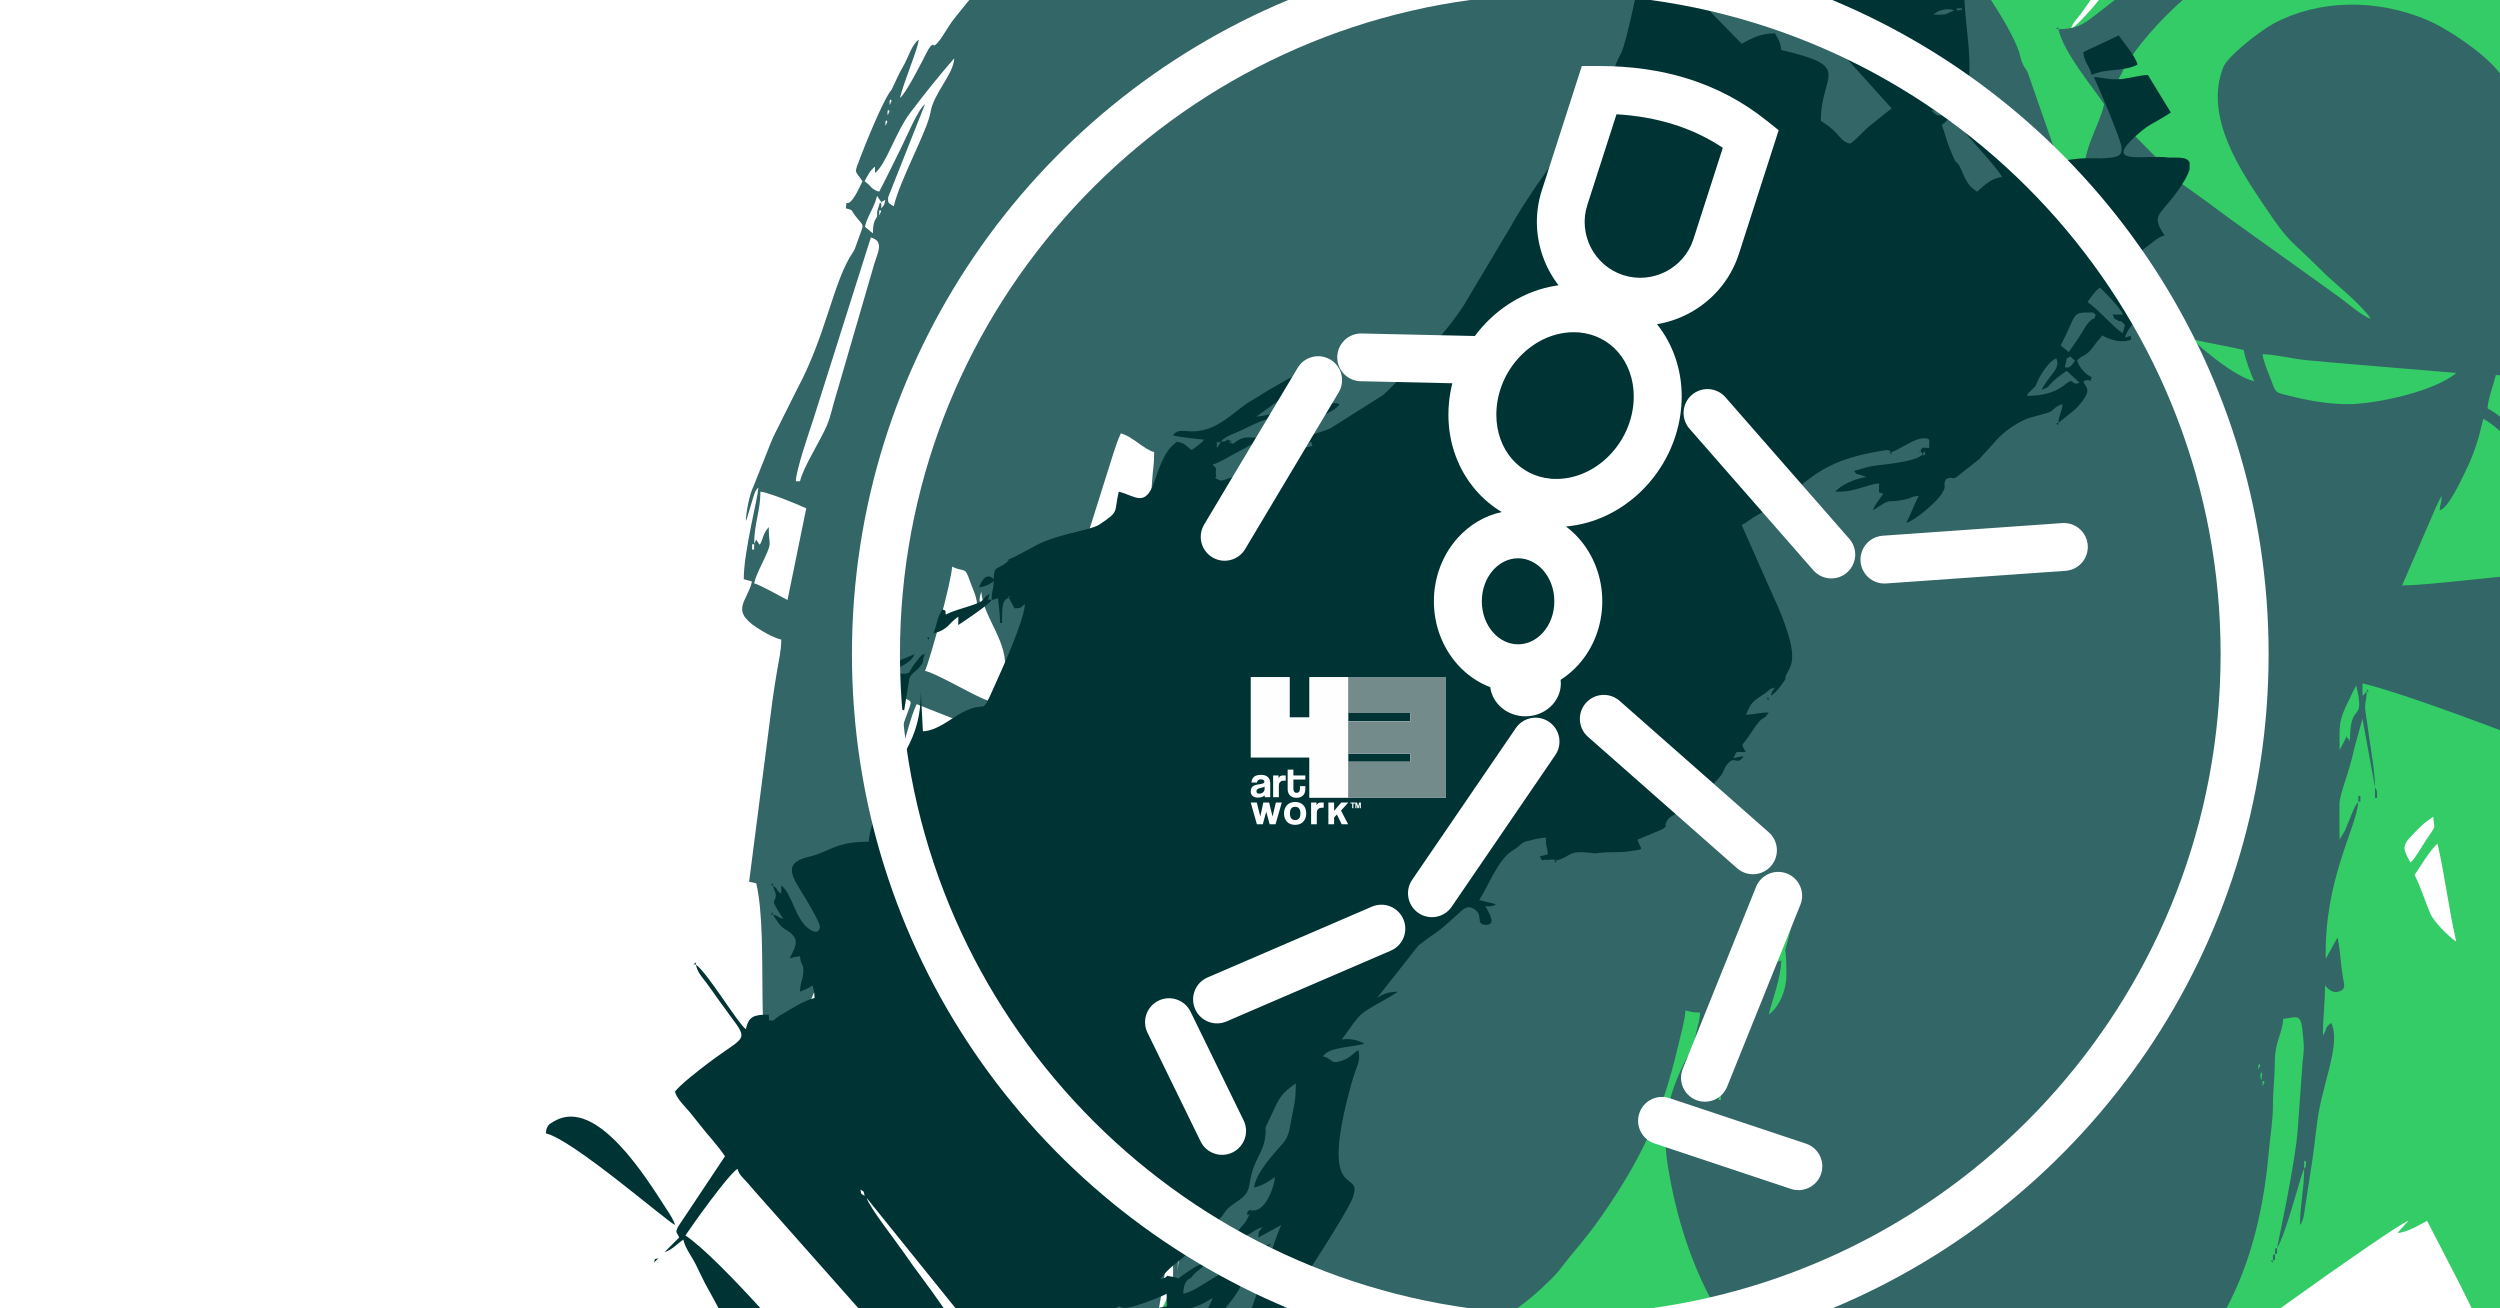 <svg xmlns="http://www.w3.org/2000/svg" xmlns:xlink="http://www.w3.org/1999/xlink" xmlns:xodm="http://www.corel.com/coreldraw/odm/2003" xml:space="preserve" width="101.6mm" height="53.171mm" style="shape-rendering:geometricPrecision; text-rendering:geometricPrecision; image-rendering:optimizeQuality; fill-rule:evenodd; clip-rule:evenodd" viewBox="0 0 10159.98 5317.06"> <defs>  <style type="text/css">       .fil10 {fill:none;fill-rule:nonzero}    .fil6 {fill:#FEFEFE}    .fil7 {fill:#ADD5B2}    .fil8 {fill:#94A9AB}    .fil9 {fill:#748B8C}    .fil3 {fill:#003333}    .fil2 {fill:#336666}    .fil1 {fill:#33CC66}    .fil0 {fill:white}    .fil5 {fill:#FEFEFE;fill-rule:nonzero}    .fil4 {fill:#FEFEFE;fill-rule:nonzero}     </style>   <clipPath id="id0" style="clip-rule:nonzero">    <path d="M5876.19 2751.46l0 490.82 -396.62 0 0 -146.05 252.23 0 0 -34.71 -252.23 0 0 -129.3 252.23 0 0 -34.7 -252.23 0 0 -146.06 396.62 0z"></path>   </clipPath> </defs> <g id="Layer_x0020_1">    <rect class="fil0" x="-0.02" y="0" width="10159.99" height="5317.06"></rect>  <g id="_2577495011840">   <path class="fil1" d="M7723.38 0l323.27 0c-31.47,46.47 -59,88.15 -62.59,101.61 36.75,-24.61 61.97,-70.04 93.97,-101.61l418.34 0c-15.31,20.67 -24.78,36.03 -40.52,56.94 -15.42,20.49 -33.39,36.88 -39.99,61.6 20.64,-13.82 34.72,-29.31 53.09,-48.5 23.82,-24.89 43.58,-47.81 60.92,-70.04l1630.11 0 0 5317.06 -114.78 0c-16,-32.72 -32.31,-65.6 -48.9,-98.77l-132.64 -256.82c-28.6,15.13 -83.01,47.84 -120.19,49.22l43.99 -49.22c-28.71,7.66 -282.24,186.88 -335.21,223.59l-185.14 132 -4544.7 0c96.83,-196.21 218.3,-375.75 372.23,-535.68 15.7,-16.32 26.48,-26.14 42.5,-42.16 30.78,-30.77 63.45,-56.17 86.79,-91.02 -161,-13.4 60.6,-313.74 88.22,-352.04 96.83,-134.29 23.49,9.06 101.55,-177.85 38.26,-91.62 88.76,-141.26 98.09,-181.31l8.47 -8.46 8.47 -16.94 -8.47 0c7.72,-28.92 40.06,-68.54 57.58,-94.82l123.79 -181c19.54,-26.85 41.16,-64.37 64.16,-79.78 -12.91,48.35 -64.66,92.26 -76.2,135.47 38.47,-25.76 97.8,-116.67 110.07,-169.33l8.47 -16.94 0 -8.46 8.46 -16.94c21.83,-20.7 20.07,-22.53 34.09,-50.57 10.27,-20.52 19.34,-34.44 25.18,-59.49l-59.27 50.8c6.78,-25.38 36.95,-57.85 54.44,-81.03 45.13,-59.81 140.93,-230.98 131.83,-266.11l-203.2 -228.59c0.79,-1.05 16.14,-15.89 16.93,-16.94 2.46,-29.6 1.76,-24.88 16.94,-42.33 2.96,-35.62 29.54,-82.41 41.19,-111.2 27.54,-68.08 128.95,-230.91 170.47,-261.33l-110.06 220.13 177.8 194.73c1.64,-19.82 177.84,-487.29 203.19,-516.46 0,51.7 -15.63,116.29 -17.21,169.05 -1.72,57.93 0.28,119.69 0.28,178.08 38.01,-15.7 0.33,16.06 36.28,-14.39 44.94,-38.05 129.48,-200.67 163.52,-251.48 66.56,-99.34 133.35,-187.72 198.13,-284.46l-298.32 -281.4 -209.67 205.2c7.46,-32.05 34.29,-64.08 51.28,-92.65 16.51,-27.75 34.48,-55.82 50.31,-85.15 32.8,-60.74 69.44,-112.42 106.49,-172.92l222.55 -327.78c239.17,-299.09 345.13,-254.81 527.9,16.29 15.81,23.45 41.84,59.65 49,86.47 72.91,-48.82 -28.12,-60.83 -81.07,-266.06 -31.74,-123.04 -6.63,-250.89 26.98,-346.82 31.42,-89.63 84.67,-192.46 131.91,-266.02l122.93 -181.87c15.1,-19.73 29.96,-33.02 36.31,-56.82 -41.62,27.87 -78.3,97.06 -127,110.06l137.48 -150.39c88.94,-96.16 190.83,-196.51 279.18,-298.35zm2072.54 4953l-8.46 8.47 8.46 -8.47zm0 0l0 0zm-4258.73 -1049.86l-8.46 8.46 8.46 -8.46zm0 0l0 0zm16.94 -25.4l0 0zm0 0l0 0zm110.06 -152.4l0 0zm8.47 -8.47l-8.47 8.47 8.47 -8.47zm0 0c5.78,-24.16 -1.29,-12.74 16.93,-25.4 -5.78,24.16 1.29,12.74 -16.93,25.4zm4140.2 -160.87c20.37,-30.43 67.85,-108.48 93.13,-127 29.92,128.43 46.32,269.7 76.2,397.94 -30.68,-20.55 -90.85,-80.22 -105.54,-114.6 -22.77,-53.31 -39.13,-109.72 -63.79,-156.34zm-3996.27 -76.2l0 0zm59.27 -110.06l0 0zm3920.06 135.46c-26.16,-49.44 -38.38,-64.31 3.01,-106.94 38.13,-39.27 44.64,-48.86 90.13,-79.32 1.23,55.49 19.14,23.15 -30.46,96.52 -16.43,24.31 -45.31,77.02 -62.68,89.74zm67.74 -228.6l0 0zm8.46 -8.46l-8.46 8.46 8.46 -8.46zm0 0l4.66 -18.21 -4.66 18.21zm-4055.53 -440.27l0 0zm8.47 -16.93l2.53 2.52c-0.17,-0.16 -3.37,-1.68 -2.53,-2.52zm8.47 -25.4l8.46 0 -8.46 0zm16.93 -16.93l-8.47 16.93 8.47 -16.93zm440.26 -59.27c7.9,-29.58 3.22,-19.01 25.4,-33.87 -10.22,38.28 -6.46,15.35 -25.4,33.87zm-440.26 59.27l67.73 -152.4c9.5,44.86 -52.95,141.56 -67.73,152.4zm1591.73 -2438.4l-8.47 8.47 8.47 -8.47zm8.47 -8.47l-8.47 8.47 8.47 -8.47zm0 0l0 0zm939.8 -177.8l0 0zm-440.27 0l0 0zm448.73 -8.46l-8.46 8.46 8.46 -8.46zm-440.26 0l-8.47 8.46 8.47 -8.46zm448.73 -8.47l-8.47 8.47 8.47 -8.47zm8.47 -8.47l-8.47 8.47 8.47 -8.47zm-457.2 16.94c5.78,-24.16 -1.29,-12.74 16.93,-25.4 -5.78,24.16 1.28,12.74 -16.93,25.4zm25.4 -33.87l-8.47 8.47 8.47 -8.47z"></path>   <path class="fil1" d="M6857.99 914.41c31.74,-21.25 54.45,-50.19 82.57,-78.3 16.13,-16.13 26.07,-26.34 42.34,-42.32 20.26,-19.9 28.44,-20.58 35.96,-48.71 -31.74,21.25 -54.45,50.18 -82.57,78.3 -16.13,16.13 -26.08,26.34 -42.34,42.32 -20.27,19.9 -28.45,20.57 -35.96,48.71z"></path>   <path class="fil1" d="M6349.99 2209.81c-24.28,17.79 -30.7,46.59 -33.87,84.66 16.66,-19.15 31.71,-58.72 33.87,-84.66z"></path>   <path class="fil1" d="M5782.73 3530.6l16.93 -8.46 0 -16.94c-18.22,12.66 -11.15,1.24 -16.93,25.4z"></path>   <path class="fil1" d="M5765.79 3556c18.22,-12.66 11.15,-1.24 16.94,-25.4 -18.22,12.66 -11.15,1.24 -16.94,25.4z"></path>   <polygon class="fil1" points="5511.79,3928.54 5520.26,3928.54 5520.26,3911.6 "></polygon>   <polygon class="fil1" points="6045.19,2413.01 6053.66,2413.01 6046.6,2403.13 "></polygon>   <polygon class="fil1" points="6349.99,2209.81 6358.46,2209.81 6351.4,2199.93 "></polygon>   <polygon class="fil1" points="7162.79,601.14 7171.26,601.14 7164.2,591.26 "></polygon>   <polygon class="fil1" points="6189.13,2032.01 6180.66,2032.01 6187.71,2041.88 "></polygon>   <polygon class="fil1" points="7306.72,448.74 7298.26,448.74 7305.31,458.62 "></polygon>   <polygon class="fil1" points="6849.52,922.88 6841.06,922.88 6848.11,932.75 "></polygon>   <polygon class="fil1" points="5808.13,3505.2 5808.13,3496.74 5799.66,3505.2 "></polygon>   <polygon class="fil1" points="7052.72,711.21 7044.26,719.68 "></polygon>   <polygon class="fil1" points="7044.26,719.68 7035.79,728.14 "></polygon>   <polygon class="fil1" points="7035.79,728.14 7027.32,736.61 "></polygon>   <polygon class="fil1" points="7027.32,736.61 7018.86,745.08 "></polygon>   <polygon class="fil1" points="6857.99,914.41 6849.52,922.88 "></polygon>   <polygon class="fil1" points="5511.79,3937 5511.79,3928.54 "></polygon>   <polygon class="fil1" points="7154.32,609.61 7145.86,618.08 "></polygon>   <polygon class="fil1" points="7162.79,601.14 7154.32,609.61 "></polygon>   <polygon class="fil1" points="7145.86,618.08 7137.39,626.54 "></polygon>   <polygon class="fil1" points="7137.39,626.54 7128.92,635.01 "></polygon>   <polygon class="fil1" points="7128.92,635.01 7120.46,643.48 "></polygon>   <polygon class="fil1" points="7120.46,643.48 7111.99,651.94 "></polygon>   <polygon class="fil1" points="7111.99,651.94 7103.52,660.41 "></polygon>   <polygon class="fil1" points="7103.52,660.41 7095.06,668.88 "></polygon>   <polygon class="fil1" points="7095.06,668.88 7086.59,677.34 "></polygon>   <polygon class="fil1" points="7086.59,677.34 7078.12,685.81 "></polygon>   <polygon class="fil1" points="7078.12,685.81 7069.66,694.28 "></polygon>   <polygon class="fil1" points="7069.66,694.28 7061.19,702.74 "></polygon>   <polygon class="fil1" points="7061.19,702.74 7052.72,711.21 "></polygon>  </g>  <g id="_2577494988704">   <path class="fil2" d="M3939.09 0l4152.22 0c45.45,69 97,158.01 113.98,210.58 4.13,12.79 7.15,30.93 13.54,45.73 9.84,22.79 9.95,14.31 21.55,37.71l172.98 495.88c11.77,30.19 15.39,58.34 36.36,73.71 6.01,-22.5 46.15,-93.74 59.27,-118.53 -27.08,-18.14 -5.93,-13.91 -42.33,-16.94 0,-133.96 62.01,-207.55 84.66,-304.8 -46.69,-69.72 -163.87,-208.68 -186.26,-304.8 87.63,0 115.85,-31.68 166.92,-70.14 19.52,-14.7 40.38,-31.06 62.16,-48.4l276.38 0c-91.56,80.14 -189.92,191.15 -237.31,276.64 -27.52,49.64 -47.91,98.49 -73.42,146.7l116.41 129.13c296.62,294.9 49.75,85 389.21,338.92l429.11 307.48c35.44,24.4 105.85,87.28 140.54,96.54 -41.85,-62.49 -148.24,-143.7 -196.86,-192.61 -140.5,-141.31 -128.06,-105.04 -238.28,-269.72 -89.43,-133.61 -245.61,-358.47 -164.28,-560.42 18,-44.71 148.16,-146.76 204.16,-176.84 182.73,-98.16 416.35,-101.46 620.35,-16.1 93.21,39 237.91,139.72 295.11,212.88l4.72 5.91 0 1226.92 -16.93 -1.42c-9.63,41.33 -30.08,90.02 -33.86,135.47 13.45,7.12 31.03,18.81 50.79,33.42l0 58.52c-25.12,-21.28 -48.36,-39.36 -67.73,-49.61 -17.89,76.82 -37.9,143.84 -70.45,208.95 -16.96,33.93 -69.98,153.61 -107.35,163.58 2.74,-32.89 7.64,-22.06 8.47,-59.26l-6.11 10.81c-1.03,1.95 -4.6,8.9 -5.74,11.2 -3.99,8.04 -7.28,15.53 -10.87,23l-138.14 319.05c74.57,0 247.8,-19.96 397.92,-35.09l0 623.1c-220.28,-83.17 -453.19,-165.47 -558.79,-190.08l0 50.8c0.79,-1.04 16.14,-15.88 16.93,-16.93 -1.12,50.34 -11.44,40.63 -2.85,95.59 6.03,38.56 8.29,57.88 13.91,96.55 7.81,53.66 22.81,136.05 22.81,197.33l-50.8 -279.4 -33.18 119.22c-21.61,104.25 -59.38,181.71 -60.35,227.51 -1.01,47.28 0.4,96.76 0.4,144.33l22.06 -37.2c7.99,-18.95 9.64,-24.36 17.37,-41.89 7.31,-16.55 10,-26.39 17.15,-42.12 8.38,-18.47 9.25,-19.27 19.62,-31.19 -8.98,107.9 -140.01,319.26 -132.33,636.6l47.66 -86.26c11.26,48.35 12.33,102.88 21.2,157.59 5.44,33.56 15.02,51.75 -14.59,61.59 -29.48,9.79 -46.75,-13.21 -57.41,-24.45 0,80.05 -8.47,125.84 -8.47,203.2 20.59,-29.63 3.35,-28.44 33.87,-50.8 40.79,85.01 -36.67,246.39 -56.78,400.42 -10.18,78.03 -16.69,142.95 -29.12,216.41l-24.82 161.45c-3.56,18.94 -1.46,12.25 -7.09,26.78 -4.89,12.61 -4.52,9.48 -9.19,16.21 0,-82.43 16.93,-143.91 16.93,-228.6 -1.13,1.78 -2.18,4.46 -2.73,5.73 -14.44,33.6 -74.63,268.94 -107.33,316 0.08,-3.72 76.08,-350.34 84.66,-491.07l19.26 -268.63c7.88,-56.64 4.9,-71.91 -1.5,-130.15 -7.23,-65.86 -27.87,-45.57 -77.02,-41.48 -5.32,63.82 -33.64,92.42 -34.23,168.97 -0.57,73.26 -8.19,122.29 -8.02,186.72 0.16,57.36 -11.83,125.39 -16.29,178.44 -19.59,233.28 -71.74,453 -172.66,642.72l-2074.85 0c-98.39,-173.3 -161.04,-366.83 -195.53,-580.28 -30.52,-188.89 11.75,-318.75 92.36,-465.79 17.24,-31.46 15.56,-38.72 23.77,-77.83 5.05,-24.03 14.07,-46.27 14.78,-78.35 -33.43,0 -34.36,-2.67 -59.27,-8.47 -0.8,36.31 -23.92,119.49 -32.09,154.17 -59.35,251.84 -134.81,423.1 -277.77,636.63 -91.78,137.09 -123.08,161.05 -198.13,259.07 -15.81,20.64 -24.94,29.37 -44.44,48.7 -42.3,41.92 -86.14,79.44 -131.34,112.15l-955.92 0c6.34,-55.83 16.72,-49.81 -38.71,-116.52 -18.82,-22.65 -28.24,-46.21 -48.79,-61.27l0 177.79 -362.65 0c11.55,-101.71 7.05,-201.51 7.05,-313.25l-6.79 18.6c-1.05,3.77 -3.79,17.02 -4.5,20.91l-45.32 273.74 -256.61 0c-39.23,-79.41 -75.1,-158.55 -115.76,-239.88 -59.42,-118.83 -115.33,-184.48 -91.39,-263.29 16.61,-54.66 59.31,-248.11 97.03,-275.75l155.22 327.38c21.75,43.58 27.5,70.9 64.92,95.95 0,-177.69 -42.59,-322.26 -101.51,-440.36 -17.39,-34.84 -24.27,-55.43 -39.9,-95.56 -85.16,-218.65 -27.93,-92.12 -27.93,-344.61 -1.13,1.78 -2.25,4.41 -2.79,5.67l-48.01 138.26c-9.81,-42.12 -28.38,-74.71 -41.57,-110.93 -16.13,-44.26 -0.76,-81.52 -0.76,-134.6 -7,10.08 -1.18,-7.7 -11.51,22.36 -6.77,19.7 -3.4,4.13 -5.42,28.44l-16.94 0c-3.23,-38.84 -12.07,-30.5 -20.68,-64.54 -7.53,-29.79 3.04,-38.92 3.75,-70.93l-16.93 25.4c-22.7,-97.4 -96.7,-283.98 -137.18,-447.02 -9.1,-36.64 -22.31,-85.58 -30.11,-122.29l-16.71 -114.91c-16.88,-101.08 -33.5,-113.08 -2.27,-247.11l-321.73 -127c-24.95,51.99 -41.71,129.87 -62.45,191.55 -11.88,35.35 -20.53,61.42 -31.76,95.24l-32.79 85.74c-17.45,26.06 -10.97,10.35 -19.37,48.37 -19.49,88.26 -76.68,242.06 -106.56,325.24 -22.55,62.73 -47.06,121.48 -69.79,184.21 -42.32,116.78 -48.38,84.39 -24.42,187.25 -22.18,-14.85 -17.5,-4.28 -25.4,-33.87l-16.93 0c-3.14,37.74 -28.88,89.11 -41.12,119.75 -35.97,89.99 -99.24,258.23 -136.68,328.99 -99.41,-66.57 -30.21,-570.58 -84.67,-804.34l-29.05 -6.58 95.38 -739.89c6.56,-47.34 11.97,-78.97 19.53,-124.4 6.24,-37.5 15.74,-74.47 15.74,-119.73 -27.67,-6.44 -53.42,-21.12 -75.94,-34.12 -141.98,-81.99 -62.8,-116.09 -42.92,-201.9l-33.54 -9.51c0,-114.5 58.34,-330.92 59.27,-372.53 -11.85,13.63 -10.79,11.25 -18.38,32.42l-29.26 97.74c-0.42,-1.21 -1.98,3.62 -3.16,5.31 0.74,-33.33 15.28,-109.76 30.56,-138.77l72.21 -181.8c10.91,-26.7 21.89,-45.87 35.63,-74.44l70.49 -141.17c118.88,-220.82 146.71,-439.81 227.16,-556.4 6.12,-8.88 9.24,-18.18 13.83,-31.76 31.53,-93.39 35.43,-62.78 -5.55,-115.86 -19.12,-24.75 -5.48,-21.14 -37.93,-29.8 4.02,-46.08 1.38,4.73 35.69,-48.4 13.73,-21.27 21.11,-41 32.04,-61.67 -31.64,-47.26 -34.83,-28.12 -9.73,-94.26 18.95,-49.95 94.17,-239.04 128.27,-278.27l27.1 -57.57c7.67,-16.93 15.89,-28.69 26.61,-49.59 16.94,-33.02 29.94,-76.69 56.35,-96.04 -3.26,39.26 -60.57,169.98 -76.2,237.06 24.28,-17.78 89.51,-147.29 109.97,-187.35 20.97,-41.07 27.82,-25.64 28.11,-25.65 15.62,-0.13 56.95,-75.39 71.09,-94.29 24.79,-33.14 46.37,-58.17 71.4,-89.47l0.93 -1.18zm827.64 5003.81l5.15 -11.78c-0.48,1.78 -1.98,4.64 -2.43,6.04 -0.44,1.37 -1.59,3.95 -2.72,5.74zm-491.07 -127l2.53 2.52c-0.17,-0.17 -3.37,-1.68 -2.53,-2.52zm8.47 -50.8c10.04,15.82 9.52,-18.91 6.98,16.93 -1.28,18.07 -1.04,7.56 -6.98,16.93l0 -33.86zm8.46 -16.94c0,-21.66 13.41,-1.36 5.04,0 -0.1,0.02 -5.04,23.64 -5.04,0zm5071.53 -59.26l0 -33.87c10.05,15.83 9.52,-18.91 6.99,16.93 -1.28,18.07 -1.04,7.57 -6.99,16.94zm-4580.46 457.19l21.82 -460.77c8.88,-48.56 20.51,-99.3 20.51,-148.82l8.47 0c0,232.72 -50.8,518.62 -50.8,609.59zm2201.33 -787.39l8.47 0 0 50.8 -8.47 0 0 -50.8zm2209.8 -16.94c0,-21.65 13.4,-1.36 5.03,0 -0.1,0.02 -5.03,23.64 -5.03,0zm-8.47 -25.4c-3.03,-16.02 10.66,-30.11 5.36,-5.36 -0.12,0.58 0.24,34.92 -5.36,5.36zm-8.46 -42.33c0,-21.66 13.4,-1.36 5.03,0 -0.1,0.02 -5.03,23.63 -5.03,0zm-2243.67 -101.6l1.46 -32.41c0.44,-2.11 1.35,-4.73 1.86,-6.61l5.15 -11.78c4.67,22.08 8.97,33.73 -8.47,50.8zm8.47 -67.73l16.93 -59.27c0,73.46 -15.34,55.71 -16.93,59.27zm-2548.47 -84.67l4.66 -18.2 -4.66 18.2zm2760.13 -67.73l-4.65 18.2 4.65 -18.2zm-2904.06 -118.54l0 0zm8.47 -76.2c-3.04,-16.02 10.66,-30.1 5.35,-5.35 -0.12,0.57 0.24,34.91 -5.35,5.35zm2895.59 194.74c0,-63.09 14.57,-172.13 66.3,-213.11 19.34,-15.32 38.38,-34.93 60.7,-40.89 -40.52,173.92 -21.31,28.98 -21.26,203.49 0.01,54.45 -24.88,126.14 -71.87,160.57 14.42,-61.91 49.16,-146.34 50.8,-220.13 -34.97,9.34 -35.67,27.88 -64.72,79.21 -5.79,10.24 -3.42,7.07 -9.24,16.16 -9.72,15.17 -3.1,5.95 -10.71,14.7zm-2878.66 -194.74c0,-53.63 -3.65,-72.27 11.21,-115.79 5.72,-16.78 9.87,-26.87 16.87,-42.4l22.72 -45.01c0,40.82 -25.13,151.46 -44.6,192.47 -0.7,1.49 -2.45,4.25 -3.05,5.42 -0.6,1.17 -1.98,3.62 -3.15,5.31zm-677.33 -584.2c-8.59,-11.35 -8.47,17.81 -8.47,-25.4 7.83,10.36 5.49,-9.51 8.47,25.4zm0 -50.8c-3.04,-16.02 10.66,-30.1 5.35,-5.35 -0.12,0.57 0.24,34.91 -5.35,5.35zm16.93 -59.26l0 33.86c-10.04,-15.83 -9.52,18.91 -6.98,-16.93 1.27,-18.07 1.04,-7.57 6.98,-16.93zm448.73 101.6c0,-33.55 2.66,-48.09 9.67,-75 10.85,-41.7 13.54,-45.08 32.67,-52 -13.66,28.47 -15.93,73.27 -33.26,110.68 -8.05,17.37 -2.99,7.56 -9.08,16.32zm33.87 -330.2c48.76,11.36 231.73,103.91 286.23,137.1 31.96,19.46 63.23,31.43 94.39,49.54 34.87,20.26 345.73,185.75 364.45,211.29 -28.5,11.77 -159.54,-46.22 -195.81,-58.19 -150.06,-49.53 -258.77,-97.34 -401.75,-157.05 -66.13,-27.61 -130.57,-58.19 -189.84,-89.56 9.26,-39.75 25,-60.39 42.33,-93.13zm-25.4 -8.47l2.53 2.52c-0.17,-0.16 -3.37,-1.68 -2.53,-2.52zm5477.93 118.53c-19.83,6.16 12.24,6.81 -7.25,-3.53 -13.37,-7.09 7.52,-32.71 -32.02,40.47 -0.62,1.15 -1.88,3.7 -3.06,5.4 0,-106.65 -5.53,-115.75 39.5,-206.03 7.15,-14.36 6.69,-14.13 13.69,-28.64l14.54 -27.8c37.82,162.32 -25.4,57.2 -25.4,220.13zm-5935.13 118.54c0,-49.95 16.69,-97.9 27.17,-142.17 8.3,-35.07 29.16,-110.39 32.1,-145.7 40.45,21.41 32.39,-0.56 -11.76,132.18l-47.51 155.69zm533.4 -381c-1.93,23.22 -34.09,117.02 -59.27,135.46 0,-111.35 21,-117.1 59.27,-135.46zm0 0l0 0zm-160.87 -338.67c9.26,111.25 114.44,203.34 94.78,331.61 -6.71,43.77 -18.58,92.31 -18.58,134.06 -26.17,-13.85 -48.49,-21.71 -76.09,-33.98 -57.49,-25.57 -184.19,-99.58 -228.71,-109.96 19.64,-40.92 108.85,-368.6 110.07,-423.33 50.72,24.34 51.62,-2.52 71.42,55.58 12.01,35.23 27.2,60.96 30.18,96.82 30.93,-10.25 3.92,9.54 11.71,-31.62l5.22 -19.18zm-922.86 -194.73c0,43.21 0.12,14.05 -8.47,25.4 0,-44.76 0.06,-12.62 8.47,-25.4zm0 0c0,-82.1 25.4,-133.8 25.4,-211.67 33,2.75 156.32,53.37 186.26,67.74l-76.2 372.53c-25.72,-13.61 -113.56,-62.63 -135.46,-67.73 8.7,-37.37 29.3,-72.87 44.88,-107.64 29.33,-65.46 14.38,-41.92 14.38,-120.96 -23.93,27.53 -20.96,40.84 -33.86,67.73 -11.46,3.55 7.67,18.68 -13.65,-11.2 -0.67,-0.93 -2.03,-3.92 -3.29,-5.73l-8.46 16.93zm6857.99 -194.73l4.66 -18.21 -4.66 18.21zm-6832.59 -50.8l2.52 2.52c-0.16,-0.16 -3.36,-1.68 -2.52,-2.52zm1566.33 364.06c0,79.97 119.67,-12 127.03,-16.9 93.8,-62.39 68.77,-122.94 123.26,215.35 9.92,61.6 24.3,133.18 29.11,191.02 -40.81,-9.51 -111.3,-42.81 -152.4,-59.27 -50.65,-20.27 -99.51,-39.17 -151.28,-60.38l-305.92 -125.88 168.25 -534.48c17.37,-52.12 38.94,-132.11 60.35,-176.72 48.35,12.91 92.26,64.66 135.47,76.2 0,53.91 -5.6,71.94 -8.47,118.53 -8.38,136.01 -25.4,215.54 -25.4,372.53zm4538.13 -889c56.01,1.25 126.89,20.14 186.49,25.18 68.43,5.78 130.2,12.18 202.33,17.8l398.58 33.22c-85.79,74.57 -327.63,127 -440.27,127 -83.88,0 -170.01,-16.91 -237.29,-33.64 -56.92,-14.15 -54.01,-9.16 -73.86,-61.6 -11.91,-31.46 -31.85,-75.73 -35.98,-107.96zm-279.4 -59.26c66.14,15.41 137.06,26.92 203.2,42.33 2.22,26.68 31.9,105.25 42.33,127 -41.87,-9.76 -98.22,-46.95 -131.91,-71.29 -29.47,-21.28 -96.97,-73.18 -113.62,-98.04zm-982.13 -59.27l0 0zm1718.73 -8.47l0 0zm0 0l-8.47 -8.46 8.47 8.46zm-8.47 -8.46l-8.46 -8.47 8.46 8.47zm-1710.26 16.93c11.85,-50.89 75.8,-155.66 127,-169.33 -29.53,44.09 -80.13,137.94 -127,169.33zm-4682.07 635l-16.93 0c0,-42.85 54.29,-200.56 70.83,-250.91l233.97 -739.69c56.07,14.97 27.09,62.49 14,107.13l-152.65 524.69c-13.94,42.8 -23.87,93.49 -39.15,130.18 -25.74,61.8 -96.32,169.6 -110.07,228.6zm313.27 -1075.27l0 0zm8.47 -16.93c0,-21.66 13.4,-1.36 5.03,0 -0.1,0.02 -5.03,23.63 -5.03,0zm8.46 -42.33l16.49 -9.19c-5,24.08 -3.63,19.8 -16.49,34.59l0 -25.4zm-16.93 59.26c-1.17,1.68 -2.88,2.28 -3.3,5.17 -1,6.86 -13.63,8.04 -13.63,62.57l-32.56 -26.85c8.46,-40.5 38.44,-78.12 49.49,-125.55l16.93 25.4c-11.71,16.85 0.54,-16.63 -11.71,22.15 -6.48,20.49 -4.67,12.66 -5.22,37.11zm-8.47 -203.2l4.66 -18.2 -4.66 18.2zm42.34 -177.8c0,-21.65 13.4,-1.35 5.03,0 -0.1,0.02 -5.03,23.64 -5.03,0zm8.46 -42.33c0,-21.66 13.41,-1.36 5.04,0 -0.1,0.02 -5.04,23.64 -5.04,0zm8.47 -42.33c0,-21.66 13.41,-1.36 5.03,0 -0.1,0.01 -5.03,23.63 -5.03,0zm33.87 -8.47l2.52 2.52c-0.16,-0.16 -3.36,-1.68 -2.52,-2.52zm-25.4 -42.33l9.73 16.51 -9.73 -16.51zm135.46 59.26c-28.29,20.74 -75.25,133.59 -95.95,174.98 -31.31,62.61 -58.92,121.3 -90.31,180.62 -32.91,-8.78 -31.57,-23.78 -59.27,-42.33 11.98,-22.64 22.31,-44.59 42.33,-59.27l0 25.4c44.75,-32.78 83.51,-165.97 143.9,-245.57 57.22,-75.42 116.12,-149.09 177.84,-220.09 -1.41,63.09 -83.54,141.47 -96.08,218.51 -12.14,74.57 -124.39,275.02 -149.46,382.62 -17.92,-12 -26.45,-10.14 -22.11,-38.28l149.11 -376.59z"></path>   <path class="fil2" d="M3378.19 4038.61c0,54.08 -7.27,392.6 -38.12,444.47 -13.15,22.11 -3.43,-13.43 -12.68,21.19 30.76,7.17 61.77,31.68 86,49.47 26.89,19.75 51.39,44.88 74.87,60.6 42.72,-80.74 41.84,-118.53 118.53,-118.53 8.52,-36.55 32.34,-74.03 50.8,-101.6l-261.97 -381.49c-16.36,-26.49 1.37,-15.05 -25.89,-24.91 2.89,34.79 8.46,18.91 8.46,50.8z"></path>   <path class="fil2" d="M3539.06 4656.67c0,13.2 69.21,66.24 91.07,95.2 21.32,28.25 -0.75,22.01 35.93,31.8 19.06,-81.79 52.67,-221.18 84.67,-287.86l-18.9 -8.4c-21.13,-16.21 -35.37,-55.92 -65.77,-76.27 -9.05,108.76 -21.35,48.81 -70.55,115.72 -21.04,28.63 -56.45,86.16 -56.45,129.81z"></path>   <path class="fil2" d="M9651.99 3200.41l0 42.33 8.47 0c0,-5.69 0.56,-19.69 -0.62,-24.78 -3.78,-16.19 -2.38,-8.93 -7.85,-17.55z"></path>   <path class="fil2" d="M9584.26 3259.67c8.58,-11.35 8.46,17.81 8.46,-25.4l-8.46 0 0 25.4z"></path>   <path class="fil2" d="M9237.12 5122.34c8.66,-9.34 8.47,14.81 8.47,-25.4 -8.66,9.34 -8.47,-14.81 -8.47,25.4z"></path>   <path class="fil2" d="M9245.59 5096.94c8.65,-9.34 8.47,14.81 8.47,-25.4 -8.66,9.34 -8.47,-14.81 -8.47,25.4z"></path>   <polygon class="fil2" points="9618.12,2810.94 9626.59,2810.94 9619.53,2801.06 "></polygon>   <polygon class="fil2" points="9237.12,5122.34 9228.66,5122.34 9235.71,5132.22 "></polygon>   <polygon class="fil2" points="8365.06,118.54 8365.06,110.08 8355.18,117.13 "></polygon>   <polygon class="fil2" points="3759.19,423.34 3767.66,406.41 "></polygon>   <polygon class="fil2" points="3767.66,406.41 3777.4,389.9 "></polygon>   <polygon class="fil2" points="3733.79,160.88 3743.53,144.37 "></polygon>  </g>  <g id="_2577494988512">   <path class="fil3" d="M6644.27 0l261.12 0c3.2,4.08 6.38,7.7 9.54,10.79l163.19 167.01c40.14,-21.23 74.21,-42.33 135.47,-42.33 12.13,22.93 22.77,36.2 25.4,67.73 297.15,69.23 160.86,93.62 160.86,287.87 27.62,18.49 36.92,23.36 61.48,48.59 20.25,20.78 28.62,36.95 57.06,44.54 30.76,-20.6 53.07,-51.9 84.59,-76.27l84.74 -67.66 -397.84 -440.27 693.34 0c0.78,5.71 0.89,13.61 1.56,24.68 7.23,119.67 48.14,317.33 -17.66,415.59 33.14,49.5 68.59,83.5 107.53,129.54l104.13 124.46c26.1,-6.08 117.53,-25.26 135.47,-33.87 4.55,7.41 14.42,-8.73 0,16.94 34.05,-7.94 34.2,-18.82 68.83,-24.31 27.02,-4.28 59.84,-8.39 83.53,-9.6 30.15,-1.54 62.08,1.89 92.33,-0.8 45.18,-4.03 63.87,-7.55 63.18,-39.45 -0.03,-1.41 -0.17,-4.05 -0.34,-5.57 -3.65,-31.62 -95.35,-251.36 -112.8,-284.34 41.52,0.93 62.6,13.44 117.36,7.4 30.52,-3.37 68.66,-15.11 102.78,-15.87l93.13 152.4c-72.39,48.48 -90.57,42.35 -163.66,115.88 -95.19,95.76 69.69,55.55 150.37,66.75 24.26,3.36 78.37,-7.82 89.49,20.84l0 26.6c-5.09,20.48 -20.28,49.81 -50.67,91.8 -71.77,99.17 -107.58,93.07 -50.93,177.67 -28.63,7.64 -39.8,21.9 -62.87,38.73l-174.2 130.6c27.99,41.79 83.76,86.67 118.54,152.4l-35.31 1.31 26.84 32.56c-13.16,19.65 -26.95,33.35 -33.87,59.26 41.2,-8.72 17.31,-15.94 25.4,8.47 -34.79,14.37 -76.94,5.07 -118.53,-16.93 -10.08,15.05 -11.2,13.68 -22.73,28.07 -11.57,14.45 -10.42,15.56 -21.83,28.96 -26.09,30.63 -33.34,19.58 -57.04,44.57 7.21,26.98 35.97,59.3 59.27,67.73 -11.96,36.08 3.64,-0.42 -33.87,16.93 7.07,26.49 41.41,29.72 -19.16,99.36 -8.27,9.51 -12.34,12.81 -21.55,20.8l-60.89 49.18c3.01,-36.13 13.93,-40.08 16.93,-76.2 -38.75,10.34 -31.62,28.49 -66.19,36.72l-71.82 19.94c-46.44,18.14 -87.13,45.26 -122.55,80.71l-73.2 80.52c-0.55,0.72 -1.71,2.83 -2.28,3.54l-76.86 60.51c-41.74,37.05 -23.83,5.56 -61.23,22.86 -15.46,33.43 7.95,18.65 -16.49,59.02 -19.5,32.2 -108.38,109.16 -144.38,118.77 18.36,-34.68 31.93,-74.39 50.8,-110.06 -33.57,2.79 -27.68,8.81 -53.39,14.34 -89.8,19.33 -45.87,-13.34 -132.87,44.92 5.99,-22.43 29.25,-48.2 42.33,-67.73 -24.31,-9.81 -16.93,5.65 -16.93,-42.33 -28.89,2.4 -56.58,14.05 -87.89,22.17 -37.44,9.71 -45.03,11.69 -89.91,11.69 19.22,-26.23 84.33,-55.71 127,-59.26l-18.84 -6.57c-33.35,-12.87 -16.71,1.99 -31.96,-18.83 28.92,-6.74 39.1,-12.75 73.67,-19.47 25.53,-4.96 178.07,-14.93 205.73,-48.26 11.22,-36.16 14.41,31 -5.61,-7.65 -7.57,-14.6 -16.38,18.23 -3.09,-8.32 8.08,-16.14 7.82,-8.85 34.1,-9.43 -0.75,-33.41 8.18,-38.18 -22.14,-39.28 -35.29,-1.29 -106.65,49.9 -130.26,56.21 -16.7,-10.6 -15.12,-9.67 -45.61,-4.53 -297.83,50.17 -292.75,152.94 -496.46,258.32 -29.6,15.32 -37.57,26.69 -67.53,42.54l129.93 293.4c23.66,49.19 42.59,96.79 59.5,152.17 37.66,123.28 -2.92,139.87 -11.63,172.5l0 8.46c-16.33,24.39 -35.13,51.57 -59.27,67.74 6.69,-25.05 3.45,-13.73 16.94,-33.87 -28.74,7.67 -14.35,4.95 -37.74,21.54 -13.76,9.76 -22.26,14.31 -35.27,23.98 -30.45,22.64 -29.1,33.51 -45.53,64.55 42.93,0 46.13,-8.47 93.14,-8.47 -28.37,42.36 -17.7,-0.49 -67.78,76.18 -46.36,70.98 -46.71,44.34 -25.36,84.69 -48.93,0 -33.48,-7.33 -50.8,25.4 19.3,-4.5 19.47,-6.57 42.34,-8.47 -31.92,43.56 -33.88,-9.5 -68.02,33.58 -16.81,21.21 -10.07,31.67 -39.68,61.92 -33.4,34.12 -87.9,93.54 -126.66,118.88 -32.78,21.43 -67.24,21.24 -81.2,55.58 -9.38,23.09 12.99,4.12 -14.27,26.19l-101.97 42.52c11.88,44.49 38.89,36.82 -36.56,47.83 -37.78,5.51 -74.89,1.41 -113.81,5.56 -31.93,3.4 -14.51,3.51 -46.63,-0.23 -87.83,-10.22 -73.58,17.61 -133.2,31.5 -12.65,-7.85 2.82,-2.3 -16.67,-3.52 -30.7,-1.91 12.44,2.76 -19.21,1.01 -37.02,-2.04 -10.86,14.23 -31.53,-13.38l33.54 -9.51c-2.72,-32.63 -8.47,-27.29 -8.47,-67.73 -23.3,1.94 -23.88,3.55 -44.07,6.73l-40.59 10.2c-24.41,11.58 -9.59,10.52 -54.37,38.54 -54.67,34.21 -98.39,148.49 -131.9,198.53 23.28,5.42 44.45,11.51 67.73,16.93 -8.78,5.57 -1.31,3.91 -17.67,7.73 -5.79,1.35 -18.39,0.74 -24.66,0.74 8.21,15.52 50.26,77.62 1.05,75.38 -46.39,-2.11 -2.96,-42.1 -51.85,-66.91 -21.96,-11.15 -33.9,-2.25 -61.42,23.17 -95.72,88.43 -72.1,59.61 -160.17,127.77l-167.88 213.12c24.7,-16.54 43.85,-24.49 84.67,-25.4l-36.35 22.92c-134.02,76.05 -107.22,55.77 -192.25,171.81 28.46,-6.63 69.9,2.19 93.13,16.94 -75.39,17.56 -142.07,13.59 -169.33,50.8 41.93,11.19 28.97,34.11 76.38,18.17 34.16,-11.49 42.74,-26.95 67.55,-43.57 11.2,48.07 -6.1,57.76 -27.25,133.61 -142.23,510.2 52.79,337.16 3.75,468.56 -20.89,55.98 -198.81,329.37 -232.08,378.37 -14.12,20.8 -31,44.28 -49.72,69.32l-128.08 0c42.41,-117.68 97.38,-291.28 120.12,-338.66l-93.14 50.8c3.03,-36.41 -1.19,-15.26 16.94,-42.34 -42.48,11.35 -51.16,41.02 -110.07,42.34 10.43,-39.07 30.82,-43.23 46.46,-72.74 27.12,-51.17 -3.55,4.17 2.19,-30.88l8.59 -8.62c36.95,-5.07 -28.16,0.5 13.36,2.34 52.38,2.33 86.77,-93.6 90.27,-135.64 -25.46,17.05 -50.26,34.32 -84.67,42.34 4.84,-58.11 82.78,-140.6 116.75,-179.58 26.29,-30.16 26.89,-59.88 37.83,-114.58 9.25,-46.24 14.75,-66.7 14.75,-129.18 -73.96,49.54 -73.33,77.75 -110.64,152.4 -20.26,40.53 -9.3,21.42 -12.8,56.83 -7.82,79.03 -47.6,92.15 -64,196 -3.94,24.94 -9.88,40.4 -27.74,56.92 -15.85,14.66 -37.27,25.85 -53.45,39.68 -23.48,20.05 -21.19,27.81 -38.81,46.42 -15.93,16.83 -18.67,13.26 -20.31,14.32 -21.13,13.7 -62.58,90.8 -136.65,149.89 -32.6,26.01 -63.26,49.56 -85.93,83.41 53.38,-14.25 -1.7,-18.08 52.07,-9.35 39.64,6.44 4.26,16.02 39.97,-7.9 30.03,-20.13 55.39,-41.43 94.23,-50.48 -17.64,26.33 -30.59,25.59 -55.89,54.17 -38.83,43.84 31.82,-32.63 -7.84,9.1 -1.94,2.04 -29.4,6.13 -29.4,63.73 37.08,-8.64 70.99,-33.21 101.13,-51.27 15.79,-9.47 28.76,-17.28 47.66,-29.16 20.28,-12.74 7.32,-13.63 36.27,-15.28l9.67 2.57c23.64,-24.92 129.44,-101.67 160.86,-110.06l-71.16 80.55c-5.85,3.22 -20.41,10.96 -22.26,12.18 -18.4,12.19 -21.68,16.5 -33.57,34.27 17.99,28.36 3.58,49.74 -14.92,78.19 -15.16,23.31 -26.74,36.15 -43.66,57.27l-70.12 0c8.16,-14.8 15.07,-29 18.63,-42.33 -36.42,24.39 -59.94,33.13 -90.92,42.33l-136.62 0c13.3,-2.52 27.2,-5.18 41.27,-8.46l0 -50.8c-26.02,13.76 -136.71,57.75 -168.76,57.36 -35.49,-0.44 -4.28,-15.31 -42.51,1.9l-646.2 0 -361.73 -448.73c9.65,36.13 121.89,179.51 150.73,221.81 50.4,73.93 102.14,137.92 152.4,211.67l10.48 15.25 -346.63 0 -433.83 -489.88c-35.2,-43.57 -50.15,-47.68 -58.08,-77.38 -40.89,27.38 -184.43,230.26 -211.67,270.93 70.93,47.49 196.28,176.31 305.55,296.33l-170.56 0c-14.52,-26.23 -26.91,-51.5 -41.48,-76.57 -18.19,-31.32 -34.92,-68.64 -51.11,-101.29 -16.79,-33.86 -42.31,-64.82 -50.86,-101.54 -23.16,15.51 -47.79,43.22 -76.2,50.8l59.26 -59.26c-8.02,-22.18 -18.5,-16.63 -3.82,-44.86l190.09 -285.34c-31.17,-46.55 -69.27,-85.64 -105.29,-131.78 -19.01,-24.35 -33.44,-42.95 -53.4,-65.13 -16.25,-18.04 -38.18,-41.84 -44.51,-65.56 17.81,-26.59 105.64,-94.09 136.6,-117.4 171.51,-129.09 169.23,-73.47 41.14,-255.07 -15.78,-22.38 -32.2,-45.85 -49.46,-69.07 -18.38,-24.74 -35.74,-41.15 -43.61,-74.92 46.4,31.06 170.43,238.45 203.2,262.46 12.02,-51.58 30.91,-59.27 93.13,-59.27 4.79,43.79 -9.86,15.41 16.93,25.4 5.85,-5.08 9.68,-8.83 18.64,-15.22 15.07,-10.76 4.46,-3.26 20.86,-13.01 36.72,-21.84 89.96,-55.61 129.84,-64.9 -0.58,-25.79 -3.83,-30.87 -8.47,-50.8 -23.67,15.85 -25.81,13.41 -50.8,25.4 0.76,-34.3 11.38,-48.95 13.59,-79.33 2.72,-37.25 -10.07,-22.36 -13.59,-64.6 -22.86,1.9 -23.03,3.97 -42.33,8.47 30.47,-57.59 43.18,-82.68 -18.97,-118.98 -22.82,-13.32 -34.81,-37.99 -48.77,-58.82 31.39,8.38 10.95,8.55 42.34,16.93 -63.51,-94.84 -28.1,-57.58 -30.75,-98.65 -0.71,-10.98 -7.44,-19.04 -11.59,-36.82 26.98,19.77 6.89,14.1 33.87,33.87l0 -33.87c42.03,30.8 56.75,132.27 107.69,172.71 18.55,14.73 43.66,27.53 49.42,-2.43 3.06,-15.91 -48.85,-101.43 -61.31,-122.15 -47.23,-78.54 -96.7,-138.54 16.32,-164.61 86.3,-19.9 104.75,-61.32 243.48,-61.32 1.76,-79.16 105.66,-287.19 149.5,-366.97 43.26,-78.74 62.17,-146.76 62.17,-242.63l8.46 160.87c56.61,-1.26 116.54,-53.83 160.52,-76.55 105.42,-54.46 72.13,23.06 127.5,-101.1 30.07,-67.44 120.47,-262.21 126.85,-338.82 -27.08,18.14 -5.93,13.91 -42.33,16.94l-21.6 -39.52c-11.33,-16.91 12.22,-9.3 -3.8,-2.82 -25.39,10.26 -25.4,35.02 -25.4,101.6l-8.47 0c0,-49.12 -5.44,-65.23 -8.47,-101.6 -12.3,6.92 -8.96,4.11 -25.4,8.47 0,-42.55 7.62,-37.91 8.47,-76.2 -24.9,16.68 -24.8,17.37 -59.27,25.4 5.15,-19.26 28.05,-66.85 59.27,-33.87 1.23,-55.3 12.07,-37.87 46.36,-63.7 31.82,-23.98 -7.25,-7.96 34.11,-25.16l72.1 -37.96c94.97,-57.73 238,-69.51 277.07,-95.47 83.26,-55.32 57.93,-45.62 78.36,-133.31 67.01,15.62 108.22,69.65 147.28,-47.45 20.92,-62.69 42.48,-124.07 89.79,-155.74 39.72,9.25 31.63,15.36 59.26,33.86 14.95,-10.01 40.68,-28.51 50.8,-42.33 -31.69,-2.64 -97.65,-10.1 -127,-16.93 22.05,-30.1 44.99,-13.83 92.94,-17.14 83.63,-5.77 140.97,-64.64 198.43,-106.36 23.66,-17.18 39.08,-23.83 62.57,-39.03 24.99,-16.17 35.95,-22.68 63.54,-38.07 36.59,-20.41 93.96,-57.93 141.32,-61.87 -3.23,38.78 -17.42,39.53 -43.41,58.19l-176.72 128.08c54.31,-4.52 120.12,-33.47 178.2,-34.02 67.26,-0.64 26.21,15.81 85.36,-6.76 28.84,-11.01 52.43,-20.51 75.1,-10.02 -18.4,25.12 -48.85,36.4 -77.34,49.65 -74.39,34.62 -63.19,56.85 -80.24,80.54 -23.25,32.31 -77.16,55.19 -96.42,81.47 50.6,-11.79 56.22,-29.99 84.67,0 2.48,-22.64 -12.86,-25.53 59.27,-42.33 -9.76,-29.42 0.77,-9.43 -42.34,-8.47 30.29,-45.23 62.7,-38.93 115.1,-62.7l212.73 -134.4c29.29,-24.69 57.03,-56.52 84.92,-84.41 94.6,-94.6 166.02,-163.49 240.96,-275.51l192.96 -323.51c46.69,-86.34 175.06,-277.28 247.65,-353.48 18.91,-19.84 21.15,-27.27 38.18,-46.49 123.21,-139.09 123.6,-81.73 213.7,-124.96 -50.67,-75.68 -114.97,-62.14 -51.38,-178.39 14.9,-27.24 39.74,-134.86 57.8,-219.55zm-1665.88 5190.06l0 0zm59.27 -8.46l0 0zm-50.8 0l-8.47 8.46 8.47 -8.46zm8.46 -8.47l-8.46 8.47 8.46 -8.47zm8.47 -8.47l-8.47 8.47 8.47 -8.47zm127 -177.8l0 0zm-1608.67 -118.53l-8.46 -8.47 8.46 8.47zm-25.4 -33.87c18.22,12.66 11.15,1.24 16.94,25.4 -18.22,-12.66 -11.15,-1.24 -16.94,-25.4zm0 0l-8.46 -8.46 8.46 8.46zm-16.93 -25.4l8.47 16.94 -8.47 -16.94zm0 0l-8.47 -8.46 8.47 8.46zm-8.47 -8.46l-8.46 -8.47 8.46 8.47zm-16.93 -25.4l8.47 16.93 -8.47 -16.93zm0 0l-8.47 -8.47 8.47 8.47zm-8.47 -8.47l0 0zm-25.4 -33.87l0 0zm0 0l0 0zm2167.47 -668.86l0 0zm8.46 -8.47l-8.46 8.47 8.46 -8.47zm-1430.86 -1600.2l0 0zm3632.19 -440.26l0 0zm-2539.99 -135.47l-4.66 18.21 4.66 -18.21zm0 0l4.65 -18.2 -4.65 18.2zm-143.94 -16.93l0 0zm-152.39 -67.73c-7.14,14.38 -7.36,14.83 -16.94,25.4 3.78,-44.3 -8.08,-15.31 16.94,-25.4zm152.39 67.73c-18.04,24.63 -29.36,18.79 -50.8,50.8 54.48,-12.69 75.67,-47.31 127,-59.27 -11.1,21 -29.65,56.23 -49.24,69.3 -62.78,41.88 -76.73,2.55 -121.06,12.72 -37.52,8.6 -52.04,23.36 -68.94,12.92 -30.92,-19.08 -5.13,1.52 -8.64,-17.08 -6.63,-35.13 12.16,-18.62 -14.58,-43.99 26.9,-6.27 75.94,-38.12 107.26,-53.61 62.2,-30.76 66.1,-46.95 112.87,-47.99l-86.52 91.3c28.13,-4.29 26.38,-8.98 52.65,-15.1zm-152.39 -67.73c16.66,-22.75 63.7,-35.81 93.13,-50.8 18.65,-9.51 86.58,-44.27 110.77,-41.86 56.3,5.6 -17.87,66.8 -30.28,71.55 -43.84,16.76 -69.99,-16.35 -122.82,29.57 -54.87,-18.19 29.46,1.26 -25.4,-16.93 -10.36,7.83 9.51,5.49 -25.4,8.47zm126.99 -101.6l2.53 2.52c-0.17,-0.17 -3.37,-1.68 -2.53,-2.52zm3293.53 -50.8l0 0zm-84.66 -59.27c30.44,-8.13 26.69,-15.47 48.86,-35.81 13.72,-12.59 38.44,-30.82 52.74,-40.39l52.75 48.85c-26.56,7.36 -17.31,0.7 -29.05,-3.78 -17.23,-6.56 12.94,-7.07 -9.9,-2.6 -17.05,3.33 -47.67,59.13 -174.67,59.13 7.12,-19.67 2.03,-6.31 14.23,-19.64 26.37,-28.8 13.13,-5.28 28.27,-39.46 11.96,-26.99 46.59,-82.64 76.03,-93.3 19.9,41.46 -25.92,63.99 -59.26,127zm101.6 -127c26.16,-10.81 2.98,-12.21 33.86,8.47 -5.75,8.59 -14.68,26.2 -28.05,28.39 -23.25,3.8 -8.35,-6.37 -5.81,-36.86zm-16.94 8.47l2.53 2.52c-0.17,-0.16 -3.37,-1.68 -2.53,-2.52zm16.94 -8.47l0 0zm237.06 -135.47l0 0zm-228.6 110.07l-32.56 -26.84c66.59,-131.74 44.55,-134.03 117.23,-134.03 32.37,0 3.08,-2.6 25.4,8.47 -12.5,34.52 0.09,1.26 -28.37,30.9 -9.1,9.47 -19.84,27.64 -27.31,40.42 -20.9,35.76 -34.65,51.6 -54.39,81.08zm228.6 -110.07l-9.5 33.54c-44.19,-29.95 -99,-97.28 -142.9,-126.67 13.24,-19.77 31.53,-46.36 50.8,-59.27 3.43,2.51 86.56,85.44 93.14,110.07l-42.34 0c19.8,37.42 2.9,10.46 19.77,22.57 19.9,14.29 2.81,-9.99 31.03,19.76zm-355.6 -626.53l-42.6 26.78c-30.99,11.76 -24.42,14.23 -42.06,-9.85 33.57,-2.79 51.09,-14.14 84.66,-16.93zm16.94 -8.47l-16.94 8.47 16.94 -8.47zm16.93 -8.46l-16.93 8.46 16.93 -8.46zm-423.33 -169.34c26.17,-17.52 18.81,-25.32 50.8,-33.86 11.1,41.56 165.51,190.31 194.73,245.53 -44.05,3.67 -75.38,36.48 -101.6,59.27 -23.16,-15.51 -33.93,-25.86 -48.31,-53.29 -7.47,-14.26 -8.66,-20.44 -15.6,-35.2 -30.54,-64.97 -6.9,16.34 -52.17,-100.23 -10.13,-26.08 -18.56,-61.41 -27.85,-82.22zm16.93 -67.73c6.55,15.86 11.87,24.46 -19.86,28.68 -19.92,2.65 -24.62,-7.36 -39.41,-20.21 33.43,0 34.36,-2.67 59.27,-8.47zm25.4 -67.73c22.74,-31.03 13.9,-7.69 50.8,-25.4 -8.5,21.06 3.32,7.29 -16.08,17.78 -11.56,6.25 -15.74,5.63 -34.72,7.62zm-203.2 -186.27c24.19,16.2 205.82,223.65 211.67,245.53l-33.87 8.47c-29.68,-44.33 -58.62,-76.54 -89.75,-121.92 -16.66,-24.28 -30.01,-42.03 -45.78,-64.28 -15.77,-22.24 -34.21,-37.62 -42.27,-67.8zm0 0l-8.47 -8.47 8.47 8.47zm-8.47 -8.47l-8.46 -8.46 8.46 8.46zm-8.46 -8.46l0 0zm237.06 -127l-8.46 0 8.46 0zm0 0c11.36,-8.59 -17.8,-8.47 25.4,-8.47 -10.35,7.83 9.52,5.49 -25.4,8.47zm-8.46 0l-35.24 15.56c-13.7,2.74 -34.83,1.37 -49.43,1.37 18.35,-15.95 45.14,-24.96 74,-20.5l10.67 3.57z"></path>   <path class="fil3" d="M2218.26 4605.86c108.87,25.37 481.83,349.73 524.93,372.54 -5.94,-22.27 -22.84,-46.65 -35.51,-66.09 -76.69,-117.71 -281.05,-456.21 -454.54,-356.23 -21.77,12.54 -32.21,17.68 -34.88,49.78z"></path>   <path class="fil3" d="M8466.6 211.57c3.71,44.02 24.33,52.07 33.92,93.23 59.78,-28.68 128.88,-11.96 186.26,-42.33 -8.04,-34.54 -55.3,-87.33 -76.2,-118.53l-143.98 67.63z"></path>   <path class="fil3" d="M3555.99 2726.27c0,63.67 4.32,85.58 8.47,135.46 30.97,-8.27 17.74,-8.93 42.33,-25.4 29.12,19.5 34.13,41.83 67.73,50.8 0.29,-3.44 20.66,-129.44 21.3,-131.1 6.54,-16.83 24.81,-27.55 36.27,-39.93 30.17,-32.58 9.75,-21.4 27.1,-57.57 -18.86,5.04 -8.75,0.89 -21.54,12.33 -1.31,1.17 -17.5,22.01 -18.71,23.74 -31.23,44.64 -16.25,36.44 -35.91,42.75 -15.34,4.92 -31.27,-6.79 -46.48,-2.64 -33.36,9.1 -19.26,37.46 -46.69,0.02 39.1,-9.11 112.6,-36.43 127,-76.2l-160.87 67.74z"></path>   <path class="fil3" d="M3793.06 2573.87c60.9,-14.19 60.49,-40.21 101.6,-67.74l-0.19 29.73c0,0.59 -0.4,2.89 0.19,4.14 26.27,-17.59 121.12,-80.18 135.46,-101.6 -24.41,-8.09 -17.19,15.8 -8.46,-25.4 -44.8,30 -6.7,25.16 -78.15,48.86 -35.76,11.86 -70.71,20.49 -99.65,35.81 -3.63,-7.69 2.89,-14.05 -5.8,-17.94 -11.97,-5.36 -8.45,-2.88 -18.92,16.72 -11.8,22.08 -13.9,52.03 -26.08,77.42z"></path>   <path class="fil3" d="M2675.46 5113.86c-20.69,5.49 -11.45,-3.75 -16.94,16.94l16.94 -16.94z"></path>   <polygon class="fil3" points="2827.86,3920.07 2827.86,3911.6 2817.98,3918.65 "></polygon>   <polygon class="fil3" points="7687.72,1837.27 7679.25,1837.27 7686.31,1847.15 "></polygon>   <polygon class="fil3" points="7188.19,2836.33 7179.72,2836.33 7186.77,2846.21 "></polygon>   <polygon class="fil3" points="6324.59,3496.73 6316.12,3496.73 6323.18,3506.61 "></polygon>   <polygon class="fil3" points="8365.05,1718.74 8356.58,1718.74 8363.64,1728.61 "></polygon>   <polygon class="fil3" points="3141.12,3716.87 3141.12,3708.4 3131.25,3715.45 "></polygon>   <polygon class="fil3" points="3776.12,2590.8 3767.66,2590.8 3774.71,2600.68 "></polygon>   <polygon class="fil3" points="3141.12,3598.33 3141.12,3589.87 3131.25,3596.92 "></polygon>   <polygon class="fil3" points="7255.92,2751.67 7255.92,2760.13 "></polygon>   <polygon class="fil3" points="2700.86,5088.46 2692.39,5096.93 "></polygon>   <polygon class="fil3" points="3784.59,2582.33 3776.12,2590.8 "></polygon>   <polygon class="fil3" points="3793.06,2573.87 3784.59,2582.33 "></polygon>   <polygon class="fil3" points="2692.39,5096.93 2683.92,5105.4 "></polygon>   <polygon class="fil3" points="2683.92,5105.4 2675.46,5113.86 "></polygon>   <polygon class="fil3" points="7196.65,2827.87 7188.19,2836.33 "></polygon>  </g>  <path class="fil0" d="M5235.38 5317.06c-1041.08,-433.46 -1773.06,-1460.45 -1773.06,-2658.53 0,-1198.08 731.98,-2225.07 1773.06,-2658.53l738.87 0c-1308.57,178.85 -2316.85,1300.85 -2316.85,2658.53 0,1357.68 1008.28,2479.68 2316.85,2658.53l-738.87 0zm2211.2 -5317.06c1041.08,433.46 1773.06,1460.45 1773.06,2658.53 0,1198.08 -731.98,2225.07 -1773.06,2658.53l-738.87 0c1308.57,-178.85 2316.85,-1300.85 2316.85,-2658.53 0,-1357.68 -1008.28,-2479.68 -2316.85,-2658.53l738.87 0z"></path>  <path class="fil0" d="M6342.37 2762.71c0.59,4.88 0.88,9.83 0.88,14.84 0,73.75 -64.38,133.53 -143.82,133.53 -73.92,0 -134.81,-51.76 -142.91,-118.37 -50.6,-19.12 -95.75,-50.71 -132.4,-91.48 -59.82,-66.54 -96.81,-157.65 -96.81,-257.56 0,-99.91 36.99,-191.02 96.81,-257.56 47.62,-52.97 109.59,-90.48 179.24,-105.19 -39.53,-23.54 -74.95,-53.32 -105.19,-88.15 -70.16,-80.78 -111.85,-188.37 -111.85,-307.27 0,-14.91 0.7,-30.17 2.04,-45.63 2.48,-28.05 7.2,-55.51 13.91,-82.26l-372.5 -8.28c-53.58,-1.03 -96.16,-45.33 -95.13,-98.91 1.04,-53.59 45.34,-96.16 98.92,-95.13l460.18 10.22c17.85,-23.97 37.58,-46.37 58.88,-66.93 77.03,-74.32 175.1,-124.85 281.25,-139.11 -15.72,-20.45 -29.55,-42.28 -41.29,-65.16 -46.71,-91.04 -60.67,-198.99 -31.58,-303.93l0 -1.17 167.57 -520.96 70.79 0.02c126.89,0.06 247.05,16.33 359.23,51.39 114.36,35.76 220.58,90.8 317.4,167.76l52.53 41.78 -20.58 63.98 -140.97 438.2c-35.4,110.09 -112.79,195.79 -208.84,245.06 -38.82,19.91 -80.71,33.88 -124.11,41.08 63.22,79.04 100.37,181.19 100.37,293.51 0,14.91 -0.7,30.15 -2.05,45.59 -11.79,133.26 -73.73,253.95 -164.27,341.29 -82.55,79.64 -189.24,131.94 -304.13,141.62 18.32,13.71 35.36,29.34 50.88,46.58 59.82,66.54 96.81,157.65 96.81,257.56 0,99.91 -36.99,191.02 -96.81,257.56 -21.45,23.86 -45.8,44.56 -72.45,61.48zm1322.31 -391.52c-53.58,3.55 -99.93,-36.98 -103.48,-90.56 -3.56,-53.58 36.97,-99.93 90.56,-103.48l729.38 -51.37c53.58,-3.55 99.93,36.98 103.48,90.56 3.55,53.58 -36.98,99.93 -90.56,103.48l-729.38 51.37zm-798.65 -628.94c-35.31,-40.35 -31.22,-101.68 9.13,-136.98 40.34,-35.31 101.67,-31.22 136.98,9.13l503.39 575.3c35.3,40.35 31.22,101.68 -9.13,136.98 -40.35,35.31 -101.68,31.22 -136.98,-9.13l-503.39 -575.3zm-447.64 -391.51c-4.53,-0.38 -12.24,-0.6 -23.03,-0.6 -77.58,0 -151.43,33.81 -208.05,88.44 -57.83,55.79 -97.38,132.91 -104.91,218.04 -0.85,9.61 -1.27,19.27 -1.27,28.88 0,71.05 23.82,134.05 63.89,180.2 38.76,44.63 93.63,74.05 157.26,79.66l0 0.39c4.51,0.38 12.24,0.6 23.05,0.6 77.56,0 151.41,-33.81 208.04,-88.44 57.82,-55.77 97.39,-132.91 104.94,-218.04 0.82,-9.59 1.27,-19.23 1.27,-28.84 0,-71.07 -23.82,-134.09 -63.91,-180.24 -38.78,-44.65 -93.65,-74.04 -157.28,-79.66l0 -0.39zm463.67 -378.72l119.48 -371.35c-62.64,-41.67 -129.73,-73.15 -200.78,-95.36 -73.04,-22.83 -150.31,-36.15 -231.28,-40.94l-118.62 368.79c-19.07,59.31 -12.12,121.11 14.44,172.87 26.09,50.82 71.24,91.92 129.18,111.32l2.58 0.83c59.23,19.05 121.04,12.09 172.8,-14.47 51.33,-26.34 92.78,-72.11 111.94,-130.88l0.26 -0.81zm-611.81 1344.23c-26.32,-29.27 -62.01,-47.4 -100.77,-47.4 -38.76,0 -74.47,18.13 -100.79,47.4 -28.75,31.97 -46.57,76.99 -46.57,127.42 0,50.42 17.8,95.44 46.57,127.43 26.32,29.27 62.03,47.4 100.79,47.4 38.76,0 74.45,-18.13 100.77,-47.4 28.77,-31.99 46.57,-77.01 46.57,-127.43 0,-50.43 -17.82,-95.45 -46.57,-127.42zm-1210.01 -84.69c-27.51,46.02 -87.15,61 -133.17,33.48 -46.01,-27.52 -61,-87.15 -33.48,-133.17l380.11 -636.93c27.52,-46.02 87.15,-61 133.17,-33.48 46.02,27.52 61,87.15 33.48,133.17l-380.11 636.93zm1100 727.51c30.24,-44.32 90.72,-55.74 135.05,-25.49 44.32,30.24 55.73,90.72 25.49,135.04l-421.19 616.39c-30.24,44.32 -90.73,55.74 -135.05,25.49 -44.32,-30.24 -55.73,-90.72 -25.49,-135.04l421.19 -616.39zm293.36 35.36c-40.35,-35.51 -44.27,-97 -8.76,-137.35 35.5,-40.35 97,-44.27 137.34,-8.76l606.12 534.2c40.35,35.51 44.27,97 8.77,137.35 -35.51,40.35 -97.01,44.27 -137.35,8.76l-606.12 -534.2zm682.96 609.93c19.96,-49.79 76.54,-73.98 126.33,-54.03 49.79,19.96 73.97,76.54 54.02,126.33l-297.93 739.65c-19.95,49.79 -76.53,73.98 -126.32,54.02 -49.79,-19.95 -73.97,-76.53 -54.02,-126.32l297.92 -739.65zm-412.83 1042.53c-50.84,-16.81 -78.43,-71.68 -61.63,-122.51 16.81,-50.84 71.68,-78.43 122.52,-61.63l554.74 184.91c50.84,16.81 78.43,71.67 61.63,122.51 -16.81,50.84 -71.68,78.43 -122.51,61.63l-554.75 -184.91zm-1148.31 -962.23c49.36,-21.22 106.61,1.6 127.83,50.97 21.22,49.36 -1.6,106.61 -50.97,127.83l-667.76 287.64c-49.37,21.22 -106.61,-1.61 -127.83,-50.97 -21.23,-49.37 1.6,-106.61 50.96,-127.83l667.77 -287.64zm-912.02 512.12c-23.52,-48.32 -3.42,-106.59 44.9,-130.11 48.31,-23.53 106.59,-3.43 130.11,44.89l215.72 441.73c23.52,48.32 3.43,106.59 -44.89,130.12 -48.32,23.52 -106.59,3.42 -130.12,-44.9l-215.72 -441.73z"></path>  <polygon class="fil4" points="5082.94,2751.46 5241.59,2751.46 5241.59,2915.07 5320.92,2915.07 5320.92,2751.46 5479.57,2751.46 5479.57,3242.28 5320.92,3242.28 5320.92,3078.68 5082.94,3078.68 "></polygon>  <g style="clip-path:url(#id0)">   <polygon class="fil5" points="2939.57,211.46 8416.19,211.46 8416.19,5782.28 2939.57,5782.28 "></polygon>   <g id="Layer_x0020_1_18">        <polygon id="_1" class="fil6" points="-0.03,5317.06 10159.98,5317.06 10159.98,0 -0.03,0 "></polygon>    <g id="_2577495011840">     <path class="fil7" d="M7723.38 0l323.27 0c-31.47,46.47 -59,88.15 -62.59,101.61 36.75,-24.61 61.97,-70.04 93.97,-101.61l418.34 0c-15.31,20.67 -24.78,36.03 -40.52,56.94 -15.42,20.49 -33.39,36.88 -39.99,61.6 20.64,-13.82 34.72,-29.31 53.09,-48.5 23.82,-24.89 43.58,-47.81 60.92,-70.04l1630.11 0 0 5317.06 -114.78 0c-16,-32.72 -32.31,-65.6 -48.9,-98.77l-132.64 -256.82c-28.6,15.13 -83.01,47.84 -120.19,49.22l43.99 -49.22c-28.71,7.66 -282.24,186.88 -335.21,223.59l-185.14 132 -4544.7 0c96.83,-196.21 218.3,-375.75 372.23,-535.68 15.7,-16.32 26.48,-26.14 42.5,-42.16 30.78,-30.77 63.45,-56.17 86.79,-91.02 -161,-13.4 60.6,-313.74 88.22,-352.04 96.83,-134.29 23.49,9.06 101.55,-177.85 38.26,-91.62 88.76,-141.26 98.09,-181.31l8.47 -8.46 8.47 -16.94 -8.47 0c7.72,-28.92 40.06,-68.54 57.58,-94.82l123.79 -181c19.54,-26.85 41.16,-64.37 64.16,-79.78 -12.91,48.35 -64.66,92.26 -76.2,135.47 38.47,-25.76 97.8,-116.67 110.07,-169.33l8.47 -16.94 0 -8.46 8.46 -16.94c21.83,-20.7 20.07,-22.53 34.09,-50.57 10.27,-20.52 19.34,-34.44 25.18,-59.49l-59.27 50.8c6.78,-25.38 36.95,-57.85 54.44,-81.03 45.13,-59.81 140.93,-230.98 131.83,-266.11l-203.2 -228.59c0.79,-1.05 16.14,-15.89 16.93,-16.94 2.46,-29.6 1.76,-24.88 16.94,-42.33 2.96,-35.62 29.54,-82.41 41.19,-111.2 27.54,-68.08 128.95,-230.91 170.47,-261.33l-110.06 220.13 177.8 194.73c1.64,-19.82 177.84,-487.29 203.19,-516.46 0,51.7 -15.63,116.29 -17.21,169.05 -1.72,57.93 0.28,119.69 0.28,178.08 38.01,-15.7 0.33,16.06 36.28,-14.39 44.94,-38.05 129.48,-200.67 163.52,-251.48 66.56,-99.34 133.35,-187.72 198.13,-284.46l-298.32 -281.4 -209.67 205.2c7.46,-32.05 34.29,-64.08 51.28,-92.65 16.51,-27.75 34.48,-55.82 50.31,-85.15 32.8,-60.74 69.44,-112.42 106.49,-172.92l222.55 -327.78c239.17,-299.09 345.13,-254.81 527.9,16.29 15.81,23.45 41.84,59.65 49,86.47 72.91,-48.82 -28.12,-60.83 -81.07,-266.06 -31.74,-123.04 -6.63,-250.89 26.98,-346.82 31.42,-89.63 84.67,-192.46 131.91,-266.02l122.93 -181.87c15.1,-19.73 29.96,-33.02 36.31,-56.82 -41.62,27.87 -78.3,97.06 -127,110.06l137.48 -150.39c88.94,-96.16 190.83,-196.51 279.18,-298.35zm2072.54 4953l-8.46 8.47 8.46 -8.47zm0 0l0 0zm-4258.73 -1049.86l-8.46 8.46 8.46 -8.46zm0 0l0 0zm16.94 -25.4l0 0zm0 0l0 0zm110.06 -152.4l0 0zm8.47 -8.47l-8.47 8.47 8.47 -8.47zm0 0c5.78,-24.16 -1.29,-12.74 16.93,-25.4 -5.78,24.16 1.29,12.74 -16.93,25.4zm4140.2 -160.87c20.37,-30.43 67.85,-108.48 93.13,-127 29.92,128.43 46.32,269.7 76.2,397.94 -30.68,-20.55 -90.85,-80.22 -105.54,-114.6 -22.77,-53.31 -39.13,-109.72 -63.79,-156.34zm-3996.27 -76.2l0 0zm59.27 -110.06l0 0zm3920.06 135.46c-26.16,-49.44 -38.38,-64.31 3.01,-106.94 38.13,-39.27 44.64,-48.86 90.13,-79.32 1.23,55.49 19.14,23.15 -30.46,96.52 -16.43,24.31 -45.31,77.02 -62.68,89.74zm67.74 -228.6l0 0zm8.46 -8.46l-8.46 8.46 8.46 -8.46zm0 0l4.66 -18.21 -4.66 18.21zm-4055.53 -440.27l0 0zm8.47 -16.93l2.53 2.52c-0.17,-0.16 -3.37,-1.68 -2.53,-2.52zm8.47 -25.4l8.46 0 -8.46 0zm16.93 -16.93l-8.47 16.93 8.47 -16.93zm440.26 -59.27c7.9,-29.58 3.22,-19.01 25.4,-33.87 -10.22,38.28 -6.46,15.35 -25.4,33.87zm-440.26 59.27l67.73 -152.4c9.5,44.86 -52.95,141.56 -67.73,152.4zm1591.73 -2438.4l-8.47 8.47 8.47 -8.47zm8.47 -8.47l-8.47 8.47 8.47 -8.47zm0 0l0 0zm939.8 -177.8l0 0zm-440.27 0l0 0zm448.73 -8.46l-8.46 8.46 8.46 -8.46zm-440.26 0l-8.47 8.46 8.47 -8.46zm448.73 -8.47l-8.47 8.47 8.47 -8.47zm8.47 -8.47l-8.47 8.47 8.47 -8.47zm-457.2 16.94c5.78,-24.16 -1.29,-12.74 16.93,-25.4 -5.78,24.16 1.28,12.74 -16.93,25.4zm25.4 -33.87l-8.47 8.47 8.47 -8.47z"></path>     <path class="fil7" d="M6857.99 914.41c31.74,-21.25 54.45,-50.19 82.57,-78.3 16.13,-16.13 26.07,-26.34 42.34,-42.32 20.26,-19.9 28.44,-20.58 35.96,-48.71 -31.74,21.25 -54.45,50.18 -82.57,78.3 -16.13,16.13 -26.08,26.34 -42.34,42.32 -20.27,19.9 -28.45,20.57 -35.96,48.71z"></path>     <path class="fil7" d="M6349.99 2209.81c-24.28,17.79 -30.7,46.59 -33.87,84.66 16.66,-19.15 31.71,-58.72 33.87,-84.66z"></path>     <path class="fil7" d="M5782.73 3530.6l16.93 -8.46 0 -16.94c-18.22,12.66 -11.15,1.24 -16.93,25.4z"></path>     <path class="fil7" d="M5765.79 3556c18.22,-12.66 11.15,-1.24 16.94,-25.4 -18.22,12.66 -11.15,1.24 -16.94,25.4z"></path>     <polygon class="fil7" points="5511.79,3928.54 5520.26,3928.54 5520.26,3911.6 "></polygon>     <polygon class="fil7" points="6045.19,2413.01 6053.66,2413.01 6046.6,2403.13 "></polygon>     <polygon class="fil7" points="6349.99,2209.81 6358.46,2209.81 6351.4,2199.93 "></polygon>     <polygon class="fil7" points="7162.79,601.14 7171.26,601.14 7164.2,591.26 "></polygon>     <polygon class="fil7" points="6189.13,2032.01 6180.66,2032.01 6187.71,2041.88 "></polygon>     <polygon class="fil7" points="7306.72,448.74 7298.26,448.74 7305.31,458.62 "></polygon>     <polygon class="fil7" points="6849.52,922.88 6841.06,922.88 6848.11,932.75 "></polygon>     <polygon class="fil7" points="5808.13,3505.2 5808.13,3496.74 5799.66,3505.2 "></polygon>     <polygon class="fil7" points="7052.72,711.21 7044.26,719.68 "></polygon>     <polygon class="fil7" points="7044.26,719.68 7035.79,728.14 "></polygon>     <polygon class="fil7" points="7035.79,728.14 7027.32,736.61 "></polygon>     <polygon class="fil7" points="7027.32,736.61 7018.86,745.08 "></polygon>     <polygon class="fil7" points="6857.99,914.41 6849.52,922.88 "></polygon>     <polygon class="fil7" points="5511.79,3937 5511.79,3928.54 "></polygon>     <polygon class="fil7" points="7154.32,609.61 7145.86,618.08 "></polygon>     <polygon class="fil7" points="7162.79,601.14 7154.32,609.61 "></polygon>     <polygon class="fil7" points="7145.86,618.08 7137.39,626.54 "></polygon>     <polygon class="fil7" points="7137.39,626.54 7128.92,635.01 "></polygon>     <polygon class="fil7" points="7128.92,635.01 7120.46,643.48 "></polygon>     <polygon class="fil7" points="7120.46,643.48 7111.99,651.94 "></polygon>     <polygon class="fil7" points="7111.99,651.94 7103.52,660.41 "></polygon>     <polygon class="fil7" points="7103.52,660.41 7095.06,668.88 "></polygon>     <polygon class="fil7" points="7095.06,668.88 7086.59,677.34 "></polygon>     <polygon class="fil7" points="7086.59,677.34 7078.12,685.81 "></polygon>     <polygon class="fil7" points="7078.12,685.81 7069.66,694.28 "></polygon>     <polygon class="fil7" points="7069.66,694.28 7061.19,702.74 "></polygon>     <polygon class="fil7" points="7061.19,702.74 7052.72,711.21 "></polygon>    </g>    <g id="_2577494988704">     <path class="fil8" d="M3939.09 0l4152.22 0c45.45,69 97,158.01 113.98,210.58 4.13,12.79 7.15,30.93 13.54,45.73 9.84,22.79 9.95,14.31 21.55,37.71l172.98 495.88c11.77,30.19 15.39,58.34 36.36,73.71 6.01,-22.5 46.15,-93.74 59.27,-118.53 -27.08,-18.14 -5.93,-13.91 -42.33,-16.94 0,-133.96 62.01,-207.55 84.66,-304.8 -46.69,-69.72 -163.87,-208.68 -186.26,-304.8 87.63,0 115.85,-31.68 166.92,-70.14 19.52,-14.7 40.38,-31.06 62.16,-48.4l276.38 0c-91.56,80.14 -189.92,191.15 -237.31,276.64 -27.52,49.64 -47.91,98.49 -73.42,146.7l116.41 129.13c296.62,294.9 49.75,85 389.21,338.92l429.11 307.48c35.44,24.4 105.85,87.28 140.54,96.54 -41.85,-62.49 -148.24,-143.7 -196.86,-192.61 -140.5,-141.31 -128.06,-105.04 -238.28,-269.72 -89.43,-133.61 -245.61,-358.47 -164.28,-560.42 18,-44.71 148.16,-146.76 204.16,-176.84 182.73,-98.16 416.35,-101.46 620.35,-16.1 93.21,39 237.91,139.72 295.11,212.88l4.72 5.91 0 1226.92 -16.93 -1.42c-9.63,41.33 -30.08,90.02 -33.86,135.47 13.45,7.12 31.03,18.81 50.79,33.42l0 58.52c-25.12,-21.28 -48.36,-39.36 -67.73,-49.61 -17.89,76.82 -37.9,143.84 -70.45,208.95 -16.96,33.93 -69.98,153.61 -107.35,163.58 2.74,-32.89 7.64,-22.06 8.47,-59.26l-6.11 10.81c-1.03,1.95 -4.6,8.9 -5.74,11.2 -3.99,8.04 -7.28,15.53 -10.87,23l-138.14 319.05c74.57,0 247.8,-19.96 397.92,-35.09l0 623.1c-220.28,-83.17 -453.19,-165.47 -558.79,-190.08l0 50.8c0.79,-1.04 16.14,-15.88 16.93,-16.93 -1.12,50.34 -11.44,40.63 -2.85,95.59 6.03,38.56 8.29,57.88 13.91,96.55 7.81,53.66 22.81,136.05 22.81,197.33l-50.8 -279.4 -33.18 119.22c-21.61,104.25 -59.38,181.71 -60.35,227.51 -1.01,47.28 0.4,96.76 0.4,144.33l22.06 -37.2c7.99,-18.95 9.64,-24.36 17.37,-41.89 7.31,-16.55 10,-26.39 17.15,-42.12 8.38,-18.47 9.25,-19.27 19.62,-31.19 -8.98,107.9 -140.01,319.26 -132.33,636.6l47.66 -86.26c11.26,48.35 12.33,102.88 21.2,157.59 5.44,33.56 15.02,51.75 -14.59,61.59 -29.48,9.79 -46.75,-13.21 -57.41,-24.45 0,80.05 -8.47,125.84 -8.47,203.2 20.59,-29.63 3.35,-28.44 33.87,-50.8 40.79,85.01 -36.67,246.39 -56.78,400.42 -10.18,78.03 -16.69,142.95 -29.12,216.41l-24.82 161.45c-3.56,18.94 -1.46,12.25 -7.09,26.78 -4.89,12.61 -4.52,9.48 -9.19,16.21 0,-82.43 16.93,-143.91 16.93,-228.6 -1.13,1.78 -2.18,4.46 -2.73,5.73 -14.44,33.6 -74.63,268.94 -107.33,316 0.08,-3.72 76.08,-350.34 84.66,-491.07l19.26 -268.63c7.88,-56.64 4.9,-71.91 -1.5,-130.15 -7.23,-65.86 -27.87,-45.57 -77.02,-41.48 -5.32,63.82 -33.64,92.42 -34.23,168.97 -0.57,73.26 -8.19,122.29 -8.02,186.72 0.16,57.36 -11.83,125.39 -16.29,178.44 -19.59,233.28 -71.74,453 -172.66,642.72l-2074.85 0c-98.39,-173.3 -161.04,-366.83 -195.53,-580.28 -30.52,-188.89 11.75,-318.75 92.36,-465.79 17.24,-31.46 15.56,-38.72 23.77,-77.83 5.05,-24.03 14.07,-46.27 14.78,-78.35 -33.43,0 -34.36,-2.67 -59.27,-8.47 -0.8,36.31 -23.92,119.49 -32.09,154.17 -59.35,251.84 -134.81,423.1 -277.77,636.63 -91.78,137.09 -123.08,161.05 -198.13,259.07 -15.81,20.64 -24.94,29.37 -44.44,48.7 -42.3,41.92 -86.14,79.44 -131.34,112.15l-955.92 0c6.34,-55.83 16.72,-49.81 -38.71,-116.52 -18.82,-22.65 -28.24,-46.21 -48.79,-61.27l0 177.79 -362.65 0c11.55,-101.71 7.05,-201.51 7.05,-313.25l-6.79 18.6c-1.05,3.77 -3.79,17.02 -4.5,20.91l-45.32 273.74 -256.61 0c-39.23,-79.41 -75.1,-158.55 -115.76,-239.88 -59.42,-118.83 -115.33,-184.48 -91.39,-263.29 16.61,-54.66 59.31,-248.11 97.03,-275.75l155.22 327.38c21.75,43.58 27.5,70.9 64.92,95.95 0,-177.69 -42.59,-322.26 -101.51,-440.36 -17.39,-34.84 -24.27,-55.43 -39.9,-95.56 -85.16,-218.65 -27.93,-92.12 -27.93,-344.61 -1.13,1.78 -2.25,4.41 -2.79,5.67l-48.01 138.26c-9.81,-42.12 -28.38,-74.71 -41.57,-110.93 -16.13,-44.26 -0.76,-81.52 -0.76,-134.6 -7,10.08 -1.18,-7.7 -11.51,22.36 -6.77,19.7 -3.4,4.13 -5.42,28.44l-16.94 0c-3.23,-38.84 -12.07,-30.5 -20.68,-64.54 -7.53,-29.79 3.04,-38.92 3.75,-70.93l-16.93 25.4c-22.7,-97.4 -96.7,-283.98 -137.18,-447.02 -9.1,-36.64 -22.31,-85.58 -30.11,-122.29l-16.71 -114.91c-16.88,-101.08 -33.5,-113.08 -2.27,-247.11l-321.73 -127c-24.95,51.99 -41.71,129.87 -62.45,191.55 -11.88,35.35 -20.53,61.42 -31.76,95.24l-32.79 85.74c-17.45,26.06 -10.97,10.35 -19.37,48.37 -19.49,88.26 -76.68,242.06 -106.56,325.24 -22.55,62.73 -47.06,121.48 -69.79,184.21 -42.32,116.78 -48.38,84.39 -24.42,187.25 -22.18,-14.85 -17.5,-4.28 -25.4,-33.87l-16.93 0c-3.14,37.74 -28.88,89.11 -41.12,119.75 -35.97,89.99 -99.24,258.23 -136.68,328.99 -99.41,-66.57 -30.21,-570.58 -84.67,-804.34l-29.05 -6.58 95.38 -739.89c6.56,-47.34 11.97,-78.97 19.53,-124.4 6.24,-37.5 15.74,-74.47 15.74,-119.73 -27.67,-6.44 -53.42,-21.12 -75.94,-34.12 -141.98,-81.99 -62.8,-116.09 -42.92,-201.9l-33.54 -9.51c0,-114.5 58.34,-330.92 59.27,-372.53 -11.85,13.63 -10.79,11.25 -18.38,32.42l-29.26 97.74c-0.42,-1.21 -1.98,3.62 -3.16,5.31 0.74,-33.33 15.28,-109.76 30.56,-138.77l72.21 -181.8c10.91,-26.7 21.89,-45.87 35.63,-74.44l70.49 -141.17c118.88,-220.82 146.71,-439.81 227.16,-556.4 6.12,-8.88 9.24,-18.18 13.83,-31.76 31.53,-93.39 35.43,-62.78 -5.55,-115.86 -19.12,-24.75 -5.48,-21.14 -37.93,-29.8 4.02,-46.08 1.38,4.73 35.69,-48.4 13.73,-21.27 21.11,-41 32.04,-61.67 -31.64,-47.26 -34.83,-28.12 -9.73,-94.26 18.95,-49.95 94.17,-239.04 128.27,-278.27l27.1 -57.57c7.67,-16.93 15.89,-28.69 26.61,-49.59 16.94,-33.02 29.94,-76.69 56.35,-96.04 -3.26,39.26 -60.57,169.98 -76.2,237.06 24.28,-17.78 89.51,-147.29 109.97,-187.35 20.97,-41.07 27.82,-25.64 28.11,-25.65 15.62,-0.13 56.95,-75.39 71.09,-94.29 24.79,-33.14 46.37,-58.17 71.4,-89.47l0.93 -1.18zm827.64 5003.81l5.15 -11.78c-0.48,1.78 -1.98,4.64 -2.43,6.04 -0.44,1.37 -1.59,3.95 -2.72,5.74zm-491.07 -127l2.53 2.52c-0.17,-0.17 -3.37,-1.68 -2.53,-2.52zm8.47 -50.8c10.04,15.82 9.52,-18.91 6.98,16.93 -1.28,18.07 -1.04,7.56 -6.98,16.93l0 -33.86zm8.46 -16.94c0,-21.66 13.41,-1.36 5.04,0 -0.1,0.02 -5.04,23.64 -5.04,0zm5071.53 -59.26l0 -33.87c10.05,15.83 9.52,-18.91 6.99,16.93 -1.28,18.07 -1.04,7.57 -6.99,16.94zm-4580.46 457.19l21.82 -460.77c8.88,-48.56 20.51,-99.3 20.51,-148.82l8.47 0c0,232.72 -50.8,518.62 -50.8,609.59zm2201.33 -787.39l8.47 0 0 50.8 -8.47 0 0 -50.8zm2209.8 -16.94c0,-21.65 13.4,-1.36 5.03,0 -0.1,0.02 -5.03,23.64 -5.03,0zm-8.47 -25.4c-3.03,-16.02 10.66,-30.11 5.36,-5.36 -0.12,0.58 0.24,34.92 -5.36,5.36zm-8.46 -42.33c0,-21.66 13.4,-1.36 5.03,0 -0.1,0.02 -5.03,23.63 -5.03,0zm-2243.67 -101.6l1.46 -32.41c0.44,-2.11 1.35,-4.73 1.86,-6.61l5.15 -11.78c4.67,22.08 8.97,33.73 -8.47,50.8zm8.47 -67.73l16.93 -59.27c0,73.46 -15.34,55.71 -16.93,59.27zm-2548.47 -84.67l4.66 -18.2 -4.66 18.2zm2760.13 -67.73l-4.65 18.2 4.65 -18.2zm-2904.06 -118.54l0 0zm8.47 -76.2c-3.04,-16.02 10.66,-30.1 5.35,-5.35 -0.12,0.57 0.24,34.91 -5.35,5.35zm2895.59 194.74c0,-63.09 14.57,-172.13 66.3,-213.11 19.34,-15.32 38.38,-34.93 60.7,-40.89 -40.52,173.92 -21.31,28.98 -21.26,203.49 0.01,54.45 -24.88,126.14 -71.87,160.57 14.42,-61.91 49.16,-146.34 50.8,-220.13 -34.97,9.34 -35.67,27.88 -64.72,79.21 -5.79,10.24 -3.42,7.07 -9.24,16.16 -9.72,15.17 -3.1,5.95 -10.71,14.7zm-2878.66 -194.74c0,-53.63 -3.65,-72.27 11.21,-115.79 5.72,-16.78 9.87,-26.87 16.87,-42.4l22.72 -45.01c0,40.82 -25.13,151.46 -44.6,192.47 -0.7,1.49 -2.45,4.25 -3.05,5.42 -0.6,1.17 -1.98,3.62 -3.15,5.31zm-677.33 -584.2c-8.59,-11.35 -8.47,17.81 -8.47,-25.4 7.83,10.36 5.49,-9.51 8.47,25.4zm0 -50.8c-3.04,-16.02 10.66,-30.1 5.35,-5.35 -0.12,0.57 0.24,34.91 -5.35,5.35zm16.93 -59.26l0 33.86c-10.04,-15.83 -9.52,18.91 -6.98,-16.93 1.27,-18.07 1.04,-7.57 6.98,-16.93zm448.73 101.6c0,-33.55 2.66,-48.09 9.67,-75 10.85,-41.7 13.54,-45.08 32.67,-52 -13.66,28.47 -15.93,73.27 -33.26,110.68 -8.05,17.37 -2.99,7.56 -9.08,16.32zm33.87 -330.2c48.76,11.36 231.73,103.91 286.23,137.1 31.96,19.46 63.23,31.43 94.39,49.54 34.87,20.26 345.73,185.75 364.45,211.29 -28.5,11.77 -159.54,-46.22 -195.81,-58.19 -150.06,-49.53 -258.77,-97.34 -401.75,-157.05 -66.13,-27.61 -130.57,-58.19 -189.84,-89.56 9.26,-39.75 25,-60.39 42.33,-93.13zm-25.4 -8.47l2.53 2.52c-0.17,-0.16 -3.37,-1.68 -2.53,-2.52zm5477.93 118.53c-19.83,6.16 12.24,6.81 -7.25,-3.53 -13.37,-7.09 7.52,-32.71 -32.02,40.47 -0.62,1.15 -1.88,3.7 -3.06,5.4 0,-106.65 -5.53,-115.75 39.5,-206.03 7.15,-14.36 6.69,-14.13 13.69,-28.64l14.54 -27.8c37.82,162.32 -25.4,57.2 -25.4,220.13zm-5935.13 118.54c0,-49.95 16.69,-97.9 27.17,-142.17 8.3,-35.07 29.16,-110.39 32.1,-145.7 40.45,21.41 32.39,-0.56 -11.76,132.18l-47.51 155.69zm533.4 -381c-1.93,23.22 -34.09,117.02 -59.27,135.46 0,-111.35 21,-117.1 59.27,-135.46zm0 0l0 0zm-160.87 -338.67c9.26,111.25 114.44,203.34 94.78,331.61 -6.71,43.77 -18.58,92.31 -18.58,134.06 -26.17,-13.85 -48.49,-21.71 -76.09,-33.98 -57.49,-25.57 -184.19,-99.58 -228.71,-109.96 19.64,-40.92 108.85,-368.6 110.07,-423.33 50.72,24.34 51.62,-2.52 71.42,55.58 12.01,35.23 27.2,60.96 30.18,96.82 30.93,-10.25 3.92,9.54 11.71,-31.62l5.22 -19.18zm-922.86 -194.73c0,43.21 0.12,14.05 -8.47,25.4 0,-44.76 0.06,-12.62 8.47,-25.4zm0 0c0,-82.1 25.4,-133.8 25.4,-211.67 33,2.75 156.32,53.37 186.26,67.74l-76.2 372.53c-25.72,-13.61 -113.56,-62.63 -135.46,-67.73 8.7,-37.37 29.3,-72.87 44.88,-107.64 29.33,-65.46 14.38,-41.92 14.38,-120.96 -23.93,27.53 -20.96,40.84 -33.86,67.73 -11.46,3.55 7.67,18.68 -13.65,-11.2 -0.67,-0.93 -2.03,-3.92 -3.29,-5.73l-8.46 16.93zm6857.99 -194.73l4.66 -18.21 -4.66 18.21zm-6832.59 -50.8l2.52 2.52c-0.16,-0.16 -3.36,-1.68 -2.52,-2.52zm1566.33 364.06c0,79.97 119.67,-12 127.03,-16.9 93.8,-62.39 68.77,-122.94 123.26,215.35 9.92,61.6 24.3,133.18 29.11,191.02 -40.81,-9.51 -111.3,-42.81 -152.4,-59.27 -50.65,-20.27 -99.51,-39.17 -151.28,-60.38l-305.92 -125.88 168.25 -534.48c17.37,-52.12 38.94,-132.11 60.35,-176.72 48.35,12.91 92.26,64.66 135.47,76.2 0,53.91 -5.6,71.94 -8.47,118.53 -8.38,136.01 -25.4,215.54 -25.4,372.53zm4538.13 -889c56.01,1.25 126.89,20.14 186.49,25.18 68.43,5.78 130.2,12.18 202.33,17.8l398.58 33.22c-85.79,74.57 -327.63,127 -440.27,127 -83.88,0 -170.01,-16.91 -237.29,-33.64 -56.92,-14.15 -54.01,-9.16 -73.86,-61.6 -11.91,-31.46 -31.85,-75.73 -35.98,-107.96zm-279.4 -59.26c66.14,15.41 137.06,26.92 203.2,42.33 2.22,26.68 31.9,105.25 42.33,127 -41.87,-9.76 -98.22,-46.95 -131.91,-71.29 -29.47,-21.28 -96.97,-73.18 -113.62,-98.04zm-982.13 -59.27l0 0zm1718.73 -8.47l0 0zm0 0l-8.47 -8.46 8.47 8.46zm-8.47 -8.46l-8.46 -8.47 8.46 8.47zm-1710.26 16.93c11.85,-50.89 75.8,-155.66 127,-169.33 -29.53,44.09 -80.13,137.94 -127,169.33zm-4682.07 635l-16.93 0c0,-42.85 54.29,-200.56 70.83,-250.91l233.97 -739.69c56.07,14.97 27.09,62.49 14,107.13l-152.65 524.69c-13.94,42.8 -23.87,93.49 -39.15,130.18 -25.74,61.8 -96.32,169.6 -110.07,228.6zm313.27 -1075.27l0 0zm8.47 -16.93c0,-21.66 13.4,-1.36 5.03,0 -0.1,0.02 -5.03,23.63 -5.03,0zm8.46 -42.33l16.49 -9.19c-5,24.08 -3.63,19.8 -16.49,34.59l0 -25.4zm-16.93 59.26c-1.17,1.68 -2.88,2.28 -3.3,5.17 -1,6.86 -13.63,8.04 -13.63,62.57l-32.56 -26.85c8.46,-40.5 38.44,-78.12 49.49,-125.55l16.93 25.4c-11.71,16.85 0.54,-16.63 -11.71,22.15 -6.48,20.49 -4.67,12.66 -5.22,37.11zm-8.47 -203.2l4.66 -18.2 -4.66 18.2zm42.34 -177.8c0,-21.65 13.4,-1.35 5.03,0 -0.1,0.02 -5.03,23.64 -5.03,0zm8.46 -42.33c0,-21.66 13.41,-1.36 5.04,0 -0.1,0.02 -5.04,23.64 -5.04,0zm8.47 -42.33c0,-21.66 13.41,-1.36 5.03,0 -0.1,0.01 -5.03,23.63 -5.03,0zm33.87 -8.47l2.52 2.52c-0.16,-0.16 -3.36,-1.68 -2.52,-2.52zm-25.4 -42.33l9.73 16.51 -9.73 -16.51zm135.46 59.26c-28.29,20.74 -75.25,133.59 -95.95,174.98 -31.31,62.61 -58.92,121.3 -90.31,180.62 -32.91,-8.78 -31.57,-23.78 -59.27,-42.33 11.98,-22.64 22.31,-44.59 42.33,-59.27l0 25.4c44.75,-32.78 83.51,-165.97 143.9,-245.57 57.22,-75.42 116.12,-149.09 177.84,-220.09 -1.41,63.09 -83.54,141.47 -96.08,218.51 -12.14,74.57 -124.39,275.02 -149.46,382.62 -17.92,-12 -26.45,-10.14 -22.11,-38.28l149.11 -376.59z"></path>     <path class="fil8" d="M3378.19 4038.61c0,54.08 -7.27,392.6 -38.12,444.47 -13.15,22.11 -3.43,-13.43 -12.68,21.19 30.76,7.17 61.77,31.68 86,49.47 26.89,19.75 51.39,44.88 74.87,60.6 42.72,-80.74 41.84,-118.53 118.53,-118.53 8.52,-36.55 32.34,-74.03 50.8,-101.6l-261.97 -381.49c-16.36,-26.49 1.37,-15.05 -25.89,-24.91 2.89,34.79 8.46,18.91 8.46,50.8z"></path>     <path class="fil8" d="M3539.06 4656.67c0,13.2 69.21,66.24 91.07,95.2 21.32,28.25 -0.75,22.01 35.93,31.8 19.06,-81.79 52.67,-221.18 84.67,-287.86l-18.9 -8.4c-21.13,-16.21 -35.37,-55.92 -65.77,-76.27 -9.05,108.76 -21.35,48.81 -70.55,115.72 -21.04,28.63 -56.45,86.16 -56.45,129.81z"></path>     <path class="fil8" d="M9651.99 3200.41l0 42.33 8.47 0c0,-5.69 0.56,-19.69 -0.62,-24.78 -3.78,-16.19 -2.38,-8.93 -7.85,-17.55z"></path>     <path class="fil8" d="M9584.26 3259.67c8.58,-11.35 8.46,17.81 8.46,-25.4l-8.46 0 0 25.4z"></path>     <path class="fil8" d="M9237.12 5122.34c8.66,-9.34 8.47,14.81 8.47,-25.4 -8.66,9.34 -8.47,-14.81 -8.47,25.4z"></path>     <path class="fil8" d="M9245.59 5096.94c8.65,-9.34 8.47,14.81 8.47,-25.4 -8.66,9.34 -8.47,-14.81 -8.47,25.4z"></path>     <polygon class="fil8" points="9618.12,2810.94 9626.59,2810.94 9619.53,2801.06 "></polygon>     <polygon class="fil8" points="9237.12,5122.34 9228.66,5122.34 9235.71,5132.22 "></polygon>     <polygon class="fil8" points="8365.06,118.54 8365.06,110.08 8355.18,117.13 "></polygon>     <polygon class="fil8" points="3759.19,423.34 3767.66,406.41 "></polygon>     <polygon class="fil8" points="3767.66,406.41 3777.4,389.9 "></polygon>     <polygon class="fil8" points="3733.79,160.88 3743.53,144.37 "></polygon>    </g>    <g id="_2577494988512">     <path class="fil9" d="M6644.27 0l261.12 0c3.2,4.08 6.38,7.7 9.54,10.79l163.19 167.01c40.14,-21.23 74.21,-42.33 135.47,-42.33 12.13,22.93 22.77,36.2 25.4,67.73 297.15,69.23 160.86,93.62 160.86,287.87 27.62,18.49 36.92,23.36 61.48,48.59 20.25,20.78 28.62,36.95 57.06,44.54 30.76,-20.6 53.07,-51.9 84.59,-76.27l84.74 -67.66 -397.84 -440.27 693.34 0c0.78,5.71 0.89,13.61 1.56,24.68 7.23,119.67 48.14,317.33 -17.66,415.59 33.14,49.5 68.59,83.5 107.53,129.54l104.13 124.46c26.1,-6.08 117.53,-25.26 135.47,-33.87 4.55,7.41 14.42,-8.73 0,16.94 34.05,-7.94 34.2,-18.82 68.83,-24.31 27.02,-4.28 59.84,-8.39 83.53,-9.6 30.15,-1.54 62.08,1.89 92.33,-0.8 45.18,-4.03 63.87,-7.55 63.18,-39.45 -0.03,-1.41 -0.17,-4.05 -0.34,-5.57 -3.65,-31.62 -95.35,-251.36 -112.8,-284.34 41.52,0.93 62.6,13.44 117.36,7.4 30.52,-3.37 68.66,-15.11 102.78,-15.87l93.13 152.4c-72.39,48.48 -90.57,42.35 -163.66,115.88 -95.19,95.76 69.69,55.55 150.37,66.75 24.26,3.36 78.37,-7.82 89.49,20.84l0 26.6c-5.09,20.48 -20.28,49.81 -50.67,91.8 -71.77,99.17 -107.58,93.07 -50.93,177.67 -28.63,7.64 -39.8,21.9 -62.87,38.73l-174.2 130.6c27.99,41.79 83.76,86.67 118.54,152.4l-35.31 1.31 26.84 32.56c-13.16,19.65 -26.95,33.35 -33.87,59.26 41.2,-8.72 17.31,-15.94 25.4,8.47 -34.79,14.37 -76.94,5.07 -118.53,-16.93 -10.08,15.05 -11.2,13.68 -22.73,28.07 -11.57,14.45 -10.42,15.56 -21.83,28.96 -26.09,30.63 -33.34,19.58 -57.04,44.57 7.21,26.98 35.97,59.3 59.27,67.73 -11.96,36.08 3.64,-0.42 -33.87,16.93 7.07,26.49 41.41,29.72 -19.16,99.36 -8.27,9.51 -12.34,12.81 -21.55,20.8l-60.89 49.18c3.01,-36.13 13.93,-40.08 16.93,-76.2 -38.75,10.34 -31.62,28.49 -66.19,36.72l-71.82 19.94c-46.44,18.14 -87.13,45.26 -122.55,80.71l-73.2 80.52c-0.55,0.72 -1.71,2.83 -2.28,3.54l-76.86 60.51c-41.74,37.05 -23.83,5.56 -61.23,22.86 -15.46,33.43 7.95,18.65 -16.49,59.02 -19.5,32.2 -108.38,109.16 -144.38,118.77 18.36,-34.68 31.93,-74.39 50.8,-110.06 -33.57,2.79 -27.68,8.81 -53.39,14.34 -89.8,19.33 -45.87,-13.34 -132.87,44.92 5.99,-22.43 29.25,-48.2 42.33,-67.73 -24.31,-9.81 -16.93,5.65 -16.93,-42.33 -28.89,2.4 -56.58,14.05 -87.89,22.17 -37.44,9.71 -45.03,11.69 -89.91,11.69 19.22,-26.23 84.33,-55.71 127,-59.26l-18.84 -6.57c-33.35,-12.87 -16.71,1.99 -31.96,-18.83 28.92,-6.74 39.1,-12.75 73.67,-19.47 25.53,-4.96 178.07,-14.93 205.73,-48.26 11.22,-36.16 14.41,31 -5.61,-7.65 -7.57,-14.6 -16.38,18.23 -3.09,-8.32 8.08,-16.14 7.82,-8.85 34.1,-9.43 -0.75,-33.41 8.18,-38.18 -22.14,-39.28 -35.29,-1.29 -106.65,49.9 -130.26,56.21 -16.7,-10.6 -15.12,-9.67 -45.61,-4.53 -297.83,50.17 -292.75,152.94 -496.46,258.32 -29.6,15.32 -37.57,26.69 -67.53,42.54l129.93 293.4c23.66,49.19 42.59,96.79 59.5,152.17 37.66,123.28 -2.92,139.87 -11.63,172.5l0 8.46c-16.33,24.39 -35.13,51.57 -59.27,67.74 6.69,-25.05 3.45,-13.73 16.94,-33.87 -28.74,7.67 -14.35,4.95 -37.74,21.54 -13.76,9.76 -22.26,14.31 -35.27,23.98 -30.45,22.64 -29.1,33.51 -45.53,64.55 42.93,0 46.13,-8.47 93.14,-8.47 -28.37,42.36 -17.7,-0.49 -67.78,76.18 -46.36,70.98 -46.71,44.34 -25.36,84.69 -48.93,0 -33.48,-7.33 -50.8,25.4 19.3,-4.5 19.47,-6.57 42.34,-8.47 -31.92,43.56 -33.88,-9.5 -68.02,33.58 -16.81,21.21 -10.07,31.67 -39.68,61.92 -33.4,34.12 -87.9,93.54 -126.66,118.88 -32.78,21.43 -67.24,21.24 -81.2,55.58 -9.38,23.09 12.99,4.12 -14.27,26.19l-101.97 42.52c11.88,44.49 38.89,36.82 -36.56,47.83 -37.78,5.51 -74.89,1.41 -113.81,5.56 -31.93,3.4 -14.51,3.51 -46.63,-0.23 -87.83,-10.22 -73.58,17.61 -133.2,31.5 -12.65,-7.85 2.82,-2.3 -16.67,-3.52 -30.7,-1.91 12.44,2.76 -19.21,1.01 -37.02,-2.04 -10.86,14.23 -31.53,-13.38l33.54 -9.51c-2.72,-32.63 -8.47,-27.29 -8.47,-67.73 -23.3,1.94 -23.88,3.55 -44.07,6.73l-40.59 10.2c-24.41,11.58 -9.59,10.52 -54.37,38.54 -54.67,34.21 -98.39,148.49 -131.9,198.53 23.28,5.42 44.45,11.51 67.73,16.93 -8.78,5.57 -1.31,3.91 -17.67,7.73 -5.79,1.35 -18.39,0.74 -24.66,0.74 8.21,15.52 50.26,77.62 1.05,75.38 -46.39,-2.11 -2.96,-42.1 -51.85,-66.91 -21.96,-11.15 -33.9,-2.25 -61.42,23.17 -95.72,88.43 -72.1,59.61 -160.17,127.77l-167.88 213.12c24.7,-16.54 43.85,-24.49 84.67,-25.4l-36.35 22.92c-134.02,76.05 -107.22,55.77 -192.25,171.81 28.46,-6.63 69.9,2.19 93.13,16.94 -75.39,17.56 -142.07,13.59 -169.33,50.8 41.93,11.19 28.97,34.11 76.38,18.17 34.16,-11.49 42.74,-26.95 67.55,-43.57 11.2,48.07 -6.1,57.76 -27.25,133.61 -142.23,510.2 52.79,337.16 3.75,468.56 -20.89,55.98 -198.81,329.37 -232.08,378.37 -14.12,20.8 -31,44.28 -49.72,69.32l-128.08 0c42.41,-117.68 97.38,-291.28 120.12,-338.66l-93.14 50.8c3.03,-36.41 -1.19,-15.26 16.94,-42.34 -42.48,11.35 -51.16,41.02 -110.07,42.34 10.43,-39.07 30.82,-43.23 46.46,-72.74 27.12,-51.17 -3.55,4.17 2.19,-30.88l8.59 -8.62c36.95,-5.07 -28.16,0.5 13.36,2.34 52.38,2.33 86.77,-93.6 90.27,-135.64 -25.46,17.05 -50.26,34.32 -84.67,42.34 4.84,-58.11 82.78,-140.6 116.75,-179.58 26.29,-30.16 26.89,-59.88 37.83,-114.58 9.25,-46.24 14.75,-66.7 14.75,-129.18 -73.96,49.54 -73.33,77.75 -110.64,152.4 -20.26,40.53 -9.3,21.42 -12.8,56.83 -7.82,79.03 -47.6,92.15 -64,196 -3.94,24.94 -9.88,40.4 -27.74,56.92 -15.85,14.66 -37.27,25.85 -53.45,39.68 -23.48,20.05 -21.19,27.81 -38.81,46.42 -15.93,16.83 -18.67,13.26 -20.31,14.32 -21.13,13.7 -62.58,90.8 -136.65,149.89 -32.6,26.01 -63.26,49.56 -85.93,83.41 53.38,-14.25 -1.7,-18.08 52.07,-9.35 39.64,6.44 4.26,16.02 39.97,-7.9 30.03,-20.13 55.39,-41.43 94.23,-50.48 -17.64,26.33 -30.59,25.59 -55.89,54.17 -38.83,43.84 31.82,-32.63 -7.84,9.1 -1.94,2.04 -29.4,6.13 -29.4,63.73 37.08,-8.64 70.99,-33.21 101.13,-51.27 15.79,-9.47 28.76,-17.28 47.66,-29.16 20.28,-12.74 7.32,-13.63 36.27,-15.28l9.67 2.57c23.64,-24.92 129.44,-101.67 160.86,-110.06l-71.16 80.55c-5.85,3.22 -20.41,10.96 -22.26,12.18 -18.4,12.19 -21.68,16.5 -33.57,34.27 17.99,28.36 3.58,49.74 -14.92,78.19 -15.16,23.31 -26.74,36.15 -43.66,57.27l-70.12 0c8.16,-14.8 15.07,-29 18.63,-42.33 -36.42,24.39 -59.94,33.13 -90.92,42.33l-136.62 0c13.3,-2.52 27.2,-5.18 41.27,-8.46l0 -50.8c-26.02,13.76 -136.71,57.75 -168.76,57.36 -35.49,-0.44 -4.28,-15.31 -42.51,1.9l-646.2 0 -361.73 -448.73c9.65,36.13 121.89,179.51 150.73,221.81 50.4,73.93 102.14,137.92 152.4,211.67l10.48 15.25 -346.63 0 -433.83 -489.88c-35.2,-43.57 -50.15,-47.68 -58.08,-77.38 -40.89,27.38 -184.43,230.26 -211.67,270.93 70.93,47.49 196.28,176.31 305.55,296.33l-170.56 0c-14.52,-26.23 -26.91,-51.5 -41.48,-76.57 -18.19,-31.32 -34.92,-68.64 -51.11,-101.29 -16.79,-33.86 -42.31,-64.82 -50.86,-101.54 -23.16,15.51 -47.79,43.22 -76.2,50.8l59.26 -59.26c-8.02,-22.18 -18.5,-16.63 -3.82,-44.86l190.09 -285.34c-31.17,-46.55 -69.27,-85.64 -105.29,-131.78 -19.01,-24.35 -33.44,-42.95 -53.4,-65.13 -16.25,-18.04 -38.18,-41.84 -44.51,-65.56 17.81,-26.59 105.64,-94.09 136.6,-117.4 171.51,-129.09 169.23,-73.47 41.14,-255.07 -15.78,-22.38 -32.2,-45.85 -49.46,-69.07 -18.38,-24.74 -35.74,-41.15 -43.61,-74.92 46.4,31.06 170.43,238.45 203.2,262.46 12.02,-51.58 30.91,-59.27 93.13,-59.27 4.79,43.79 -9.86,15.41 16.93,25.4 5.85,-5.08 9.68,-8.83 18.64,-15.22 15.07,-10.76 4.46,-3.26 20.86,-13.01 36.72,-21.84 89.96,-55.61 129.84,-64.9 -0.58,-25.79 -3.83,-30.87 -8.47,-50.8 -23.67,15.85 -25.81,13.41 -50.8,25.4 0.76,-34.3 11.38,-48.95 13.59,-79.33 2.72,-37.25 -10.07,-22.36 -13.59,-64.6 -22.86,1.9 -23.03,3.97 -42.33,8.47 30.47,-57.59 43.18,-82.68 -18.97,-118.98 -22.82,-13.32 -34.81,-37.99 -48.77,-58.82 31.39,8.38 10.95,8.55 42.34,16.93 -63.51,-94.84 -28.1,-57.58 -30.75,-98.65 -0.71,-10.98 -7.44,-19.04 -11.59,-36.82 26.98,19.77 6.89,14.1 33.87,33.87l0 -33.87c42.03,30.8 56.75,132.27 107.69,172.71 18.55,14.73 43.66,27.53 49.42,-2.43 3.06,-15.91 -48.85,-101.43 -61.31,-122.15 -47.23,-78.54 -96.7,-138.54 16.32,-164.61 86.3,-19.9 104.75,-61.32 243.48,-61.32 1.76,-79.16 105.66,-287.19 149.5,-366.97 43.26,-78.74 62.17,-146.76 62.17,-242.63l8.46 160.87c56.61,-1.26 116.54,-53.83 160.52,-76.55 105.42,-54.46 72.13,23.06 127.5,-101.1 30.07,-67.44 120.47,-262.21 126.85,-338.82 -27.08,18.14 -5.93,13.91 -42.33,16.94l-21.6 -39.52c-11.33,-16.91 12.22,-9.3 -3.8,-2.82 -25.39,10.26 -25.4,35.02 -25.4,101.6l-8.47 0c0,-49.12 -5.44,-65.23 -8.47,-101.6 -12.3,6.92 -8.96,4.11 -25.4,8.47 0,-42.55 7.62,-37.91 8.47,-76.2 -24.9,16.68 -24.8,17.37 -59.27,25.4 5.15,-19.26 28.05,-66.85 59.27,-33.87 1.23,-55.3 12.07,-37.87 46.36,-63.7 31.82,-23.98 -7.25,-7.96 34.11,-25.16l72.1 -37.96c94.97,-57.73 238,-69.51 277.07,-95.47 83.26,-55.32 57.93,-45.62 78.36,-133.31 67.01,15.62 108.22,69.65 147.28,-47.45 20.92,-62.69 42.48,-124.07 89.79,-155.74 39.72,9.25 31.63,15.36 59.26,33.86 14.95,-10.01 40.68,-28.51 50.8,-42.33 -31.69,-2.64 -97.65,-10.1 -127,-16.93 22.05,-30.1 44.99,-13.83 92.94,-17.14 83.63,-5.77 140.97,-64.64 198.43,-106.36 23.66,-17.18 39.08,-23.83 62.57,-39.03 24.99,-16.17 35.95,-22.68 63.54,-38.07 36.59,-20.41 93.96,-57.93 141.32,-61.87 -3.23,38.78 -17.42,39.53 -43.41,58.19l-176.72 128.08c54.31,-4.52 120.12,-33.47 178.2,-34.02 67.26,-0.64 26.21,15.81 85.36,-6.76 28.84,-11.01 52.43,-20.51 75.1,-10.02 -18.4,25.12 -48.85,36.4 -77.34,49.65 -74.39,34.62 -63.19,56.85 -80.24,80.54 -23.25,32.31 -77.16,55.19 -96.42,81.47 50.6,-11.79 56.22,-29.99 84.67,0 2.48,-22.64 -12.86,-25.53 59.27,-42.33 -9.76,-29.42 0.77,-9.43 -42.34,-8.47 30.29,-45.23 62.7,-38.93 115.1,-62.7l212.73 -134.4c29.29,-24.69 57.03,-56.52 84.92,-84.41 94.6,-94.6 166.02,-163.49 240.96,-275.51l192.96 -323.51c46.69,-86.34 175.06,-277.28 247.65,-353.48 18.91,-19.84 21.15,-27.27 38.18,-46.49 123.21,-139.09 123.6,-81.73 213.7,-124.96 -50.67,-75.68 -114.97,-62.14 -51.38,-178.39 14.9,-27.24 39.74,-134.86 57.8,-219.55zm-1665.88 5190.06l0 0zm59.27 -8.46l0 0zm-50.8 0l-8.47 8.46 8.47 -8.46zm8.46 -8.47l-8.46 8.47 8.46 -8.47zm8.47 -8.47l-8.47 8.47 8.47 -8.47zm127 -177.8l0 0zm-1608.67 -118.53l-8.46 -8.47 8.46 8.47zm-25.4 -33.87c18.22,12.66 11.15,1.24 16.94,25.4 -18.22,-12.66 -11.15,-1.24 -16.94,-25.4zm0 0l-8.46 -8.46 8.46 8.46zm-16.93 -25.4l8.47 16.94 -8.47 -16.94zm0 0l-8.47 -8.46 8.47 8.46zm-8.47 -8.46l-8.46 -8.47 8.46 8.47zm-16.93 -25.4l8.47 16.93 -8.47 -16.93zm0 0l-8.47 -8.47 8.47 8.47zm-8.47 -8.47l0 0zm-25.4 -33.87l0 0zm0 0l0 0zm2167.47 -668.86l0 0zm8.46 -8.47l-8.46 8.47 8.46 -8.47zm-1430.86 -1600.2l0 0zm3632.19 -440.26l0 0zm-2539.99 -135.47l-4.66 18.21 4.66 -18.21zm0 0l4.65 -18.2 -4.65 18.2zm-143.94 -16.93l0 0zm-152.39 -67.73c-7.14,14.38 -7.36,14.83 -16.94,25.4 3.78,-44.3 -8.08,-15.31 16.94,-25.4zm152.39 67.73c-18.04,24.63 -29.36,18.79 -50.8,50.8 54.48,-12.69 75.67,-47.31 127,-59.27 -11.1,21 -29.65,56.23 -49.24,69.3 -62.78,41.88 -76.73,2.55 -121.06,12.72 -37.52,8.6 -52.04,23.36 -68.94,12.92 -30.92,-19.08 -5.13,1.52 -8.64,-17.08 -6.63,-35.13 12.16,-18.62 -14.58,-43.99 26.9,-6.27 75.94,-38.12 107.26,-53.61 62.2,-30.76 66.1,-46.95 112.87,-47.99l-86.52 91.3c28.13,-4.29 26.38,-8.98 52.65,-15.1zm-152.39 -67.73c16.66,-22.75 63.7,-35.81 93.13,-50.8 18.65,-9.51 86.58,-44.27 110.77,-41.86 56.3,5.6 -17.87,66.8 -30.28,71.55 -43.84,16.76 -69.99,-16.35 -122.82,29.57 -54.87,-18.19 29.46,1.26 -25.4,-16.93 -10.36,7.83 9.51,5.49 -25.4,8.47zm126.99 -101.6l2.53 2.52c-0.17,-0.17 -3.37,-1.68 -2.53,-2.52zm3293.53 -50.8l0 0zm-84.66 -59.27c30.44,-8.13 26.69,-15.47 48.86,-35.81 13.72,-12.59 38.44,-30.82 52.74,-40.39l52.75 48.85c-26.56,7.36 -17.31,0.7 -29.05,-3.78 -17.23,-6.56 12.94,-7.07 -9.9,-2.6 -17.05,3.33 -47.67,59.13 -174.67,59.13 7.12,-19.67 2.03,-6.31 14.23,-19.64 26.37,-28.8 13.13,-5.28 28.27,-39.46 11.96,-26.99 46.59,-82.64 76.03,-93.3 19.9,41.46 -25.92,63.99 -59.26,127zm101.6 -127c26.16,-10.81 2.98,-12.21 33.86,8.47 -5.75,8.59 -14.68,26.2 -28.05,28.39 -23.25,3.8 -8.35,-6.37 -5.81,-36.86zm-16.94 8.47l2.53 2.52c-0.17,-0.16 -3.37,-1.68 -2.53,-2.52zm16.94 -8.47l0 0zm237.06 -135.47l0 0zm-228.6 110.07l-32.56 -26.84c66.59,-131.74 44.55,-134.03 117.23,-134.03 32.37,0 3.08,-2.6 25.4,8.47 -12.5,34.52 0.09,1.26 -28.37,30.9 -9.1,9.47 -19.84,27.64 -27.31,40.42 -20.9,35.76 -34.65,51.6 -54.39,81.08zm228.6 -110.07l-9.5 33.54c-44.19,-29.95 -99,-97.28 -142.9,-126.67 13.24,-19.77 31.53,-46.36 50.8,-59.27 3.43,2.51 86.56,85.44 93.14,110.07l-42.34 0c19.8,37.42 2.9,10.46 19.77,22.57 19.9,14.29 2.81,-9.99 31.03,19.76zm-355.6 -626.53l-42.6 26.78c-30.99,11.76 -24.42,14.23 -42.06,-9.85 33.57,-2.79 51.09,-14.14 84.66,-16.93zm16.94 -8.47l-16.94 8.47 16.94 -8.47zm16.93 -8.46l-16.93 8.46 16.93 -8.46zm-423.33 -169.34c26.17,-17.52 18.81,-25.32 50.8,-33.86 11.1,41.56 165.51,190.31 194.73,245.53 -44.05,3.67 -75.38,36.48 -101.6,59.27 -23.16,-15.51 -33.93,-25.86 -48.31,-53.29 -7.47,-14.26 -8.66,-20.44 -15.6,-35.2 -30.54,-64.97 -6.9,16.34 -52.17,-100.23 -10.13,-26.08 -18.56,-61.41 -27.85,-82.22zm16.93 -67.73c6.55,15.86 11.87,24.46 -19.86,28.68 -19.92,2.65 -24.62,-7.36 -39.41,-20.21 33.43,0 34.36,-2.67 59.27,-8.47zm25.4 -67.73c22.74,-31.03 13.9,-7.69 50.8,-25.4 -8.5,21.06 3.32,7.29 -16.08,17.78 -11.56,6.25 -15.74,5.63 -34.72,7.62zm-203.2 -186.27c24.19,16.2 205.82,223.65 211.67,245.53l-33.87 8.47c-29.68,-44.33 -58.62,-76.54 -89.75,-121.92 -16.66,-24.28 -30.01,-42.03 -45.78,-64.28 -15.77,-22.24 -34.21,-37.62 -42.27,-67.8zm0 0l-8.47 -8.47 8.47 8.47zm-8.47 -8.47l-8.46 -8.46 8.46 8.46zm-8.46 -8.46l0 0zm237.06 -127l-8.46 0 8.46 0zm0 0c11.36,-8.59 -17.8,-8.47 25.4,-8.47 -10.35,7.83 9.52,5.49 -25.4,8.47zm-8.46 0l-35.24 15.56c-13.7,2.74 -34.83,1.37 -49.43,1.37 18.35,-15.95 45.14,-24.96 74,-20.5l10.67 3.57z"></path>     <path class="fil9" d="M2218.26 4605.86c108.87,25.37 481.83,349.73 524.93,372.54 -5.94,-22.27 -22.84,-46.65 -35.51,-66.09 -76.69,-117.71 -281.05,-456.21 -454.54,-356.23 -21.77,12.54 -32.21,17.68 -34.88,49.78z"></path>     <path class="fil9" d="M8466.6 211.57c3.71,44.02 24.33,52.07 33.92,93.23 59.78,-28.68 128.88,-11.96 186.26,-42.33 -8.04,-34.54 -55.3,-87.33 -76.2,-118.53l-143.98 67.63z"></path>     <path class="fil9" d="M3555.99 2726.27c0,63.67 4.32,85.58 8.47,135.46 30.97,-8.27 17.74,-8.93 42.33,-25.4 29.12,19.5 34.13,41.83 67.73,50.8 0.29,-3.44 20.66,-129.44 21.3,-131.1 6.54,-16.83 24.81,-27.55 36.27,-39.93 30.17,-32.58 9.75,-21.4 27.1,-57.57 -18.86,5.04 -8.75,0.89 -21.54,12.33 -1.31,1.17 -17.5,22.01 -18.71,23.74 -31.23,44.64 -16.25,36.44 -35.91,42.75 -15.34,4.92 -31.27,-6.79 -46.48,-2.64 -33.36,9.1 -19.26,37.46 -46.69,0.02 39.1,-9.11 112.6,-36.43 127,-76.2l-160.87 67.74z"></path>     <path class="fil9" d="M3793.06 2573.87c60.9,-14.19 60.49,-40.21 101.6,-67.74l-0.19 29.73c0,0.59 -0.4,2.89 0.19,4.14 26.27,-17.59 121.12,-80.18 135.46,-101.6 -24.41,-8.09 -17.19,15.8 -8.46,-25.4 -44.8,30 -6.7,25.16 -78.15,48.86 -35.76,11.86 -70.71,20.49 -99.65,35.81 -3.63,-7.69 2.89,-14.05 -5.8,-17.94 -11.97,-5.36 -8.45,-2.88 -18.92,16.72 -11.8,22.08 -13.9,52.03 -26.08,77.42z"></path>     <path class="fil9" d="M2675.46 5113.86c-20.69,5.49 -11.45,-3.75 -16.94,16.94l16.94 -16.94z"></path>     <polygon class="fil9" points="2827.86,3920.07 2827.86,3911.6 2817.98,3918.65 "></polygon>     <polygon class="fil9" points="7687.72,1837.27 7679.25,1837.27 7686.31,1847.15 "></polygon>     <polygon class="fil9" points="7188.19,2836.33 7179.72,2836.33 7186.77,2846.21 "></polygon>     <polygon class="fil9" points="6324.59,3496.73 6316.12,3496.73 6323.18,3506.61 "></polygon>     <polygon class="fil9" points="8365.05,1718.74 8356.58,1718.74 8363.64,1728.61 "></polygon>     <polygon class="fil9" points="3141.12,3716.87 3141.12,3708.4 3131.25,3715.45 "></polygon>     <polygon class="fil9" points="3776.12,2590.8 3767.66,2590.8 3774.71,2600.68 "></polygon>     <polygon class="fil9" points="3141.12,3598.33 3141.12,3589.87 3131.25,3596.92 "></polygon>     <polygon class="fil9" points="7255.92,2751.67 7255.92,2760.13 "></polygon>     <polygon class="fil9" points="2700.86,5088.46 2692.39,5096.93 "></polygon>     <polygon class="fil9" points="3784.59,2582.33 3776.12,2590.8 "></polygon>     <polygon class="fil9" points="3793.06,2573.87 3784.59,2582.33 "></polygon>     <polygon class="fil9" points="2692.39,5096.93 2683.92,5105.4 "></polygon>     <polygon class="fil9" points="2683.92,5105.4 2675.46,5113.86 "></polygon>     <polygon class="fil9" points="7196.65,2827.87 7188.19,2836.33 "></polygon>    </g>    <path class="fil6" d="M5235.38 5317.06c-1041.08,-433.46 -1773.06,-1460.45 -1773.06,-2658.53 0,-1198.08 731.98,-2225.07 1773.06,-2658.53l738.87 0c-1308.57,178.85 -2316.85,1300.85 -2316.85,2658.53 0,1357.68 1008.28,2479.68 2316.85,2658.53l-738.87 0zm2211.2 -5317.06c1041.08,433.46 1773.06,1460.45 1773.06,2658.53 0,1198.08 -731.98,2225.07 -1773.06,2658.53l-738.87 0c1308.57,-178.85 2316.85,-1300.85 2316.85,-2658.53 0,-1357.68 -1008.28,-2479.68 -2316.85,-2658.53l738.87 0z"></path>    <path class="fil6" d="M6342.37 2762.71c0.59,4.88 0.88,9.83 0.88,14.84 0,73.75 -64.38,133.53 -143.82,133.53 -73.92,0 -134.81,-51.76 -142.91,-118.37 -50.6,-19.12 -95.75,-50.71 -132.4,-91.48 -59.82,-66.54 -96.81,-157.65 -96.81,-257.56 0,-99.91 36.99,-191.02 96.81,-257.56 47.62,-52.97 109.59,-90.48 179.24,-105.19 -39.53,-23.54 -74.95,-53.32 -105.19,-88.15 -70.16,-80.78 -111.85,-188.37 -111.85,-307.27 0,-14.91 0.7,-30.17 2.04,-45.63 2.48,-28.05 7.2,-55.51 13.91,-82.26l-372.5 -8.28c-53.58,-1.03 -96.16,-45.33 -95.13,-98.91 1.04,-53.59 45.34,-96.16 98.92,-95.13l460.18 10.22c17.85,-23.97 37.58,-46.37 58.88,-66.93 77.03,-74.32 175.1,-124.85 281.25,-139.11 -15.72,-20.45 -29.55,-42.28 -41.29,-65.16 -46.71,-91.04 -60.67,-198.99 -31.58,-303.93l0 -1.17 167.57 -520.96 70.79 0.02c126.89,0.06 247.05,16.33 359.23,51.39 114.36,35.76 220.58,90.8 317.4,167.76l52.53 41.78 -20.58 63.98 -140.97 438.2c-35.4,110.09 -112.79,195.79 -208.84,245.06 -38.82,19.91 -80.71,33.88 -124.11,41.08 63.22,79.04 100.37,181.19 100.37,293.51 0,14.91 -0.7,30.15 -2.05,45.59 -11.79,133.26 -73.73,253.95 -164.27,341.29 -82.55,79.64 -189.24,131.94 -304.13,141.62 18.32,13.71 35.36,29.34 50.88,46.58 59.82,66.54 96.81,157.65 96.81,257.56 0,99.91 -36.99,191.02 -96.81,257.56 -21.45,23.86 -45.8,44.56 -72.45,61.48zm1322.31 -391.52c-53.58,3.55 -99.93,-36.98 -103.48,-90.56 -3.56,-53.58 36.97,-99.93 90.56,-103.48l729.38 -51.37c53.58,-3.55 99.93,36.98 103.48,90.56 3.55,53.58 -36.98,99.93 -90.56,103.48l-729.38 51.37zm-798.65 -628.94c-35.31,-40.35 -31.22,-101.68 9.13,-136.98 40.34,-35.31 101.67,-31.22 136.98,9.13l503.39 575.3c35.3,40.35 31.22,101.68 -9.13,136.98 -40.35,35.31 -101.68,31.22 -136.98,-9.13l-503.39 -575.3zm-447.64 -391.51c-4.53,-0.38 -12.24,-0.6 -23.03,-0.6 -77.58,0 -151.43,33.81 -208.05,88.44 -57.83,55.79 -97.38,132.91 -104.91,218.04 -0.85,9.61 -1.27,19.27 -1.27,28.88 0,71.05 23.82,134.05 63.89,180.2 38.76,44.63 93.63,74.05 157.26,79.66l0 0.39c4.51,0.38 12.24,0.6 23.05,0.6 77.56,0 151.41,-33.81 208.04,-88.44 57.82,-55.77 97.39,-132.91 104.94,-218.04 0.82,-9.59 1.27,-19.23 1.27,-28.84 0,-71.07 -23.82,-134.09 -63.91,-180.24 -38.78,-44.65 -93.65,-74.04 -157.28,-79.66l0 -0.39zm463.67 -378.72l119.48 -371.35c-62.64,-41.67 -129.73,-73.15 -200.78,-95.36 -73.04,-22.83 -150.31,-36.15 -231.28,-40.94l-118.62 368.79c-19.07,59.31 -12.12,121.11 14.44,172.87 26.09,50.82 71.24,91.92 129.18,111.32l2.58 0.83c59.23,19.05 121.04,12.09 172.8,-14.47 51.33,-26.34 92.78,-72.11 111.94,-130.88l0.26 -0.81zm-611.81 1344.23c-26.32,-29.27 -62.01,-47.4 -100.77,-47.4 -38.76,0 -74.47,18.13 -100.79,47.4 -28.75,31.97 -46.57,76.99 -46.57,127.42 0,50.42 17.8,95.44 46.57,127.43 26.32,29.27 62.03,47.4 100.79,47.4 38.76,0 74.45,-18.13 100.77,-47.4 28.77,-31.99 46.57,-77.01 46.57,-127.43 0,-50.43 -17.82,-95.45 -46.57,-127.42zm-1210.01 -84.69c-27.51,46.02 -87.15,61 -133.17,33.48 -46.01,-27.52 -61,-87.15 -33.48,-133.17l380.11 -636.93c27.52,-46.02 87.15,-61 133.17,-33.48 46.02,27.52 61,87.15 33.48,133.17l-380.11 636.93zm1100 727.51c30.24,-44.32 90.72,-55.74 135.05,-25.49 44.32,30.24 55.73,90.72 25.49,135.04l-421.19 616.39c-30.24,44.32 -90.73,55.74 -135.05,25.49 -44.32,-30.24 -55.73,-90.72 -25.49,-135.04l421.19 -616.39zm293.36 35.36c-40.35,-35.51 -44.27,-97 -8.76,-137.35 35.5,-40.35 97,-44.27 137.34,-8.76l606.12 534.2c40.35,35.51 44.27,97 8.77,137.35 -35.51,40.35 -97.01,44.27 -137.35,8.76l-606.12 -534.2zm682.96 609.93c19.96,-49.79 76.54,-73.98 126.33,-54.03 49.79,19.96 73.97,76.54 54.02,126.33l-297.93 739.65c-19.95,49.79 -76.53,73.98 -126.32,54.02 -49.79,-19.95 -73.97,-76.53 -54.02,-126.32l297.92 -739.65zm-412.83 1042.53c-50.84,-16.81 -78.43,-71.68 -61.63,-122.51 16.81,-50.84 71.68,-78.43 122.52,-61.63l554.74 184.91c50.84,16.81 78.43,71.67 61.63,122.51 -16.81,50.84 -71.68,78.43 -122.51,61.63l-554.75 -184.91zm-1148.31 -962.23c49.36,-21.22 106.61,1.6 127.83,50.97 21.22,49.36 -1.6,106.61 -50.97,127.83l-667.76 287.64c-49.37,21.22 -106.61,-1.61 -127.83,-50.97 -21.23,-49.37 1.6,-106.61 50.96,-127.83l667.77 -287.64zm-912.02 512.12c-23.52,-48.32 -3.42,-106.59 44.9,-130.11 48.31,-23.53 106.59,-3.43 130.11,44.89l215.72 441.73c23.52,48.32 3.43,106.59 -44.89,130.12 -48.32,23.52 -106.59,3.42 -130.12,-44.9l-215.72 -441.73z"></path>    <polygon class="fil5" points="5082.94,2751.46 5241.59,2751.46 5241.59,2915.07 5320.92,2915.07 5320.92,2751.46 5479.57,2751.46 5479.57,3242.28 5320.92,3242.28 5320.92,3078.68 5082.94,3078.68 "></polygon>   </g>  </g>  <polygon class="fil10" points="5876.19,2751.46 5876.19,3242.28 5479.57,3242.28 5479.57,3096.23 5731.8,3096.23 5731.8,3061.52 5479.57,3061.52 5479.57,2932.22 5731.8,2932.22 5731.8,2897.52 5479.57,2897.52 5479.57,2751.46 "></polygon>  <path class="fil4" d="M5201.63 3178.94c-2.91,3.52 -4.37,8.48 -4.37,14.88l0 45.94 -23.26 0 0 -88.39 21.91 0 0 10.67c4.05,-6.42 8.72,-10.67 16.64,-10.67l12.63 0 0 21.12 -5.12 0c-6.91,0 -13.74,0.78 -18.43,6.45z"></path>  <path class="fil4" d="M5138.96 3196.54c-2.33,1.94 -6.4,3.49 -12.21,4.65 -8.02,1.55 -13.44,3.39 -16.29,5.52 -2.84,2.14 -4.26,5.08 -4.26,8.83 0,6.59 3.49,9.88 10.47,9.88 2.97,0 5.85,-0.42 8.62,-1.26 2.78,-0.84 5.21,-2.1 7.27,-3.78 2.07,-1.68 3.72,-3.81 4.95,-6.4 1.22,-2.58 1.84,-5.55 1.84,-8.91 0,-1.04 -0.04,-2.46 -0.1,-4.27 -0.07,-1.81 -0.16,-3.23 -0.29,-4.26zm-14.35 -47.49c12.54,0 21.94,2.97 28.21,8.91 6.27,5.95 9.4,14.61 9.4,25.98l0 55.82 -21.71 0c-0.26,-1.03 -0.52,-2.13 -0.78,-3.29 -0.25,-1.16 -0.45,-2.46 -0.58,-3.88 -2.84,2.97 -6.52,5.2 -11.05,6.69 -4.52,1.49 -9.75,2.23 -15.7,2.23 -8.91,0 -16.05,-2.2 -21.42,-6.59 -5.36,-4.4 -8.04,-10.47 -8.04,-18.22 0,-6.08 1,-10.92 3,-14.54 2.01,-3.62 4.82,-6.46 8.44,-8.53 3.61,-2.07 7.91,-3.62 12.89,-4.65 4.97,-1.04 10.37,-1.94 16.18,-2.72 4.65,-0.64 8.3,-1.68 10.95,-3.1 2.65,-1.42 3.98,-3.42 3.98,-6 0,-3.37 -1.55,-5.88 -4.65,-7.56 -3.11,-1.68 -6.53,-2.53 -10.28,-2.53 -4.13,0 -7.59,1.2 -10.37,3.59 -2.78,2.39 -4.42,5.59 -4.94,9.6l-22.29 0c0.77,-9.83 4.13,-17.48 10.08,-22.97 5.94,-5.5 15.5,-8.24 28.68,-8.24z"></path>  <path class="fil4" d="M5304.8 3168.04l-48.46 0 0 36.45c0,5.55 1.04,9.85 3.07,12.89 2.07,3.03 5.46,4.55 10.21,4.55 4.62,0 8.01,-1.48 10.21,-4.46 2.16,-2.97 3.26,-7.23 3.26,-12.79l0 -9.73 21.71 0 0 12.06c0,4.65 -0.68,9.11 -2.03,13.37 -1.36,4.27 -3.49,8.01 -6.4,11.24 -2.91,3.23 -6.62,5.82 -11.15,7.76 -4.52,1.94 -9.88,2.9 -16.08,2.9 -6.47,0 -11.96,-0.96 -16.48,-2.9 -4.52,-1.94 -8.24,-4.53 -11.15,-7.76 -2.9,-3.23 -5.04,-6.97 -6.39,-11.24 -1.36,-4.26 -2.04,-8.79 -2.04,-13.57l0 -79.28 23.26 0 0 23.84 48.46 0 0 16.67z"></path>  <polygon class="fil4" points="5183.74,3349.89 5159.89,3349.89 5145.94,3298.53 5131.98,3349.89 5107.94,3349.89 5082.94,3261.5 5107.56,3261.5 5121.9,3318.3 5134.11,3261.5 5157.76,3261.5 5171.52,3318.3 5185.09,3261.5 5209.13,3261.5 "></polygon>  <path class="fil4" d="M5263.54 3278.95c-14.21,0 -21.32,8.92 -21.32,26.75 0,17.96 7.11,26.94 21.32,26.94 14.22,0 21.32,-8.98 21.32,-26.94 0,-17.83 -7.1,-26.75 -21.32,-26.75zm0 -19.77c6.98,0 13.25,1.1 18.8,3.29 5.56,2.2 10.28,5.33 14.15,9.4 3.88,4.07 6.85,8.99 8.92,14.73 2.07,5.76 3.1,12.12 3.1,19.1 0,6.98 -1.07,13.34 -3.2,19.09 -2.13,5.75 -5.13,10.66 -9.01,14.73 -3.88,4.07 -8.59,7.21 -14.15,9.4 -5.56,2.2 -11.76,3.3 -18.61,3.3 -7.11,0 -13.47,-1.13 -19.09,-3.39 -5.62,-2.26 -10.37,-5.43 -14.25,-9.5 -3.88,-4.07 -6.85,-8.98 -8.92,-14.73 -2.06,-5.75 -3.1,-12.05 -3.1,-18.9 0,-6.98 1.07,-13.31 3.2,-19 2.13,-5.68 5.14,-10.56 9.01,-14.63 3.88,-4.07 8.63,-7.24 14.25,-9.5 5.62,-2.26 11.92,-3.39 18.9,-3.39z"></path>  <path class="fil4" d="M5355.89 3289.07c-2.91,3.52 -4.36,8.48 -4.36,14.88l0 45.94 -23.26 0 0 -88.39 21.9 0 0 10.66c4.06,-6.41 8.72,-10.66 16.65,-10.66l12.62 0 0 21.12 -5.11 0c-6.91,0 -13.75,0.78 -18.44,6.45z"></path>  <polygon class="fil4" points="5449.91,3294.07 5478.79,3349.89 5452.62,3349.89 5433.24,3310.16 5421.8,3321.98 5421.8,3349.89 5398.54,3349.89 5398.54,3261.5 5421.8,3261.5 5421.8,3295.23 5450.88,3261.5 5479.57,3261.5 "></polygon>  <path class="fil4" d="M5507.14 3265.56l-6.99 0 0 19.06 -4.85 0 0 -19.06 -6.95 0 0 -4.06 18.79 0 0 4.06zm23.35 19.06l-4.51 0 0 -15.82 -4.33 15.82 -4.77 0 -4.29 -15.75 0 15.75 -4.51 0 0 -23.12 7.09 0 4.13 16.96 0.08 0 4.13 -16.96 6.98 0 0 23.12z"></path> </g></svg>